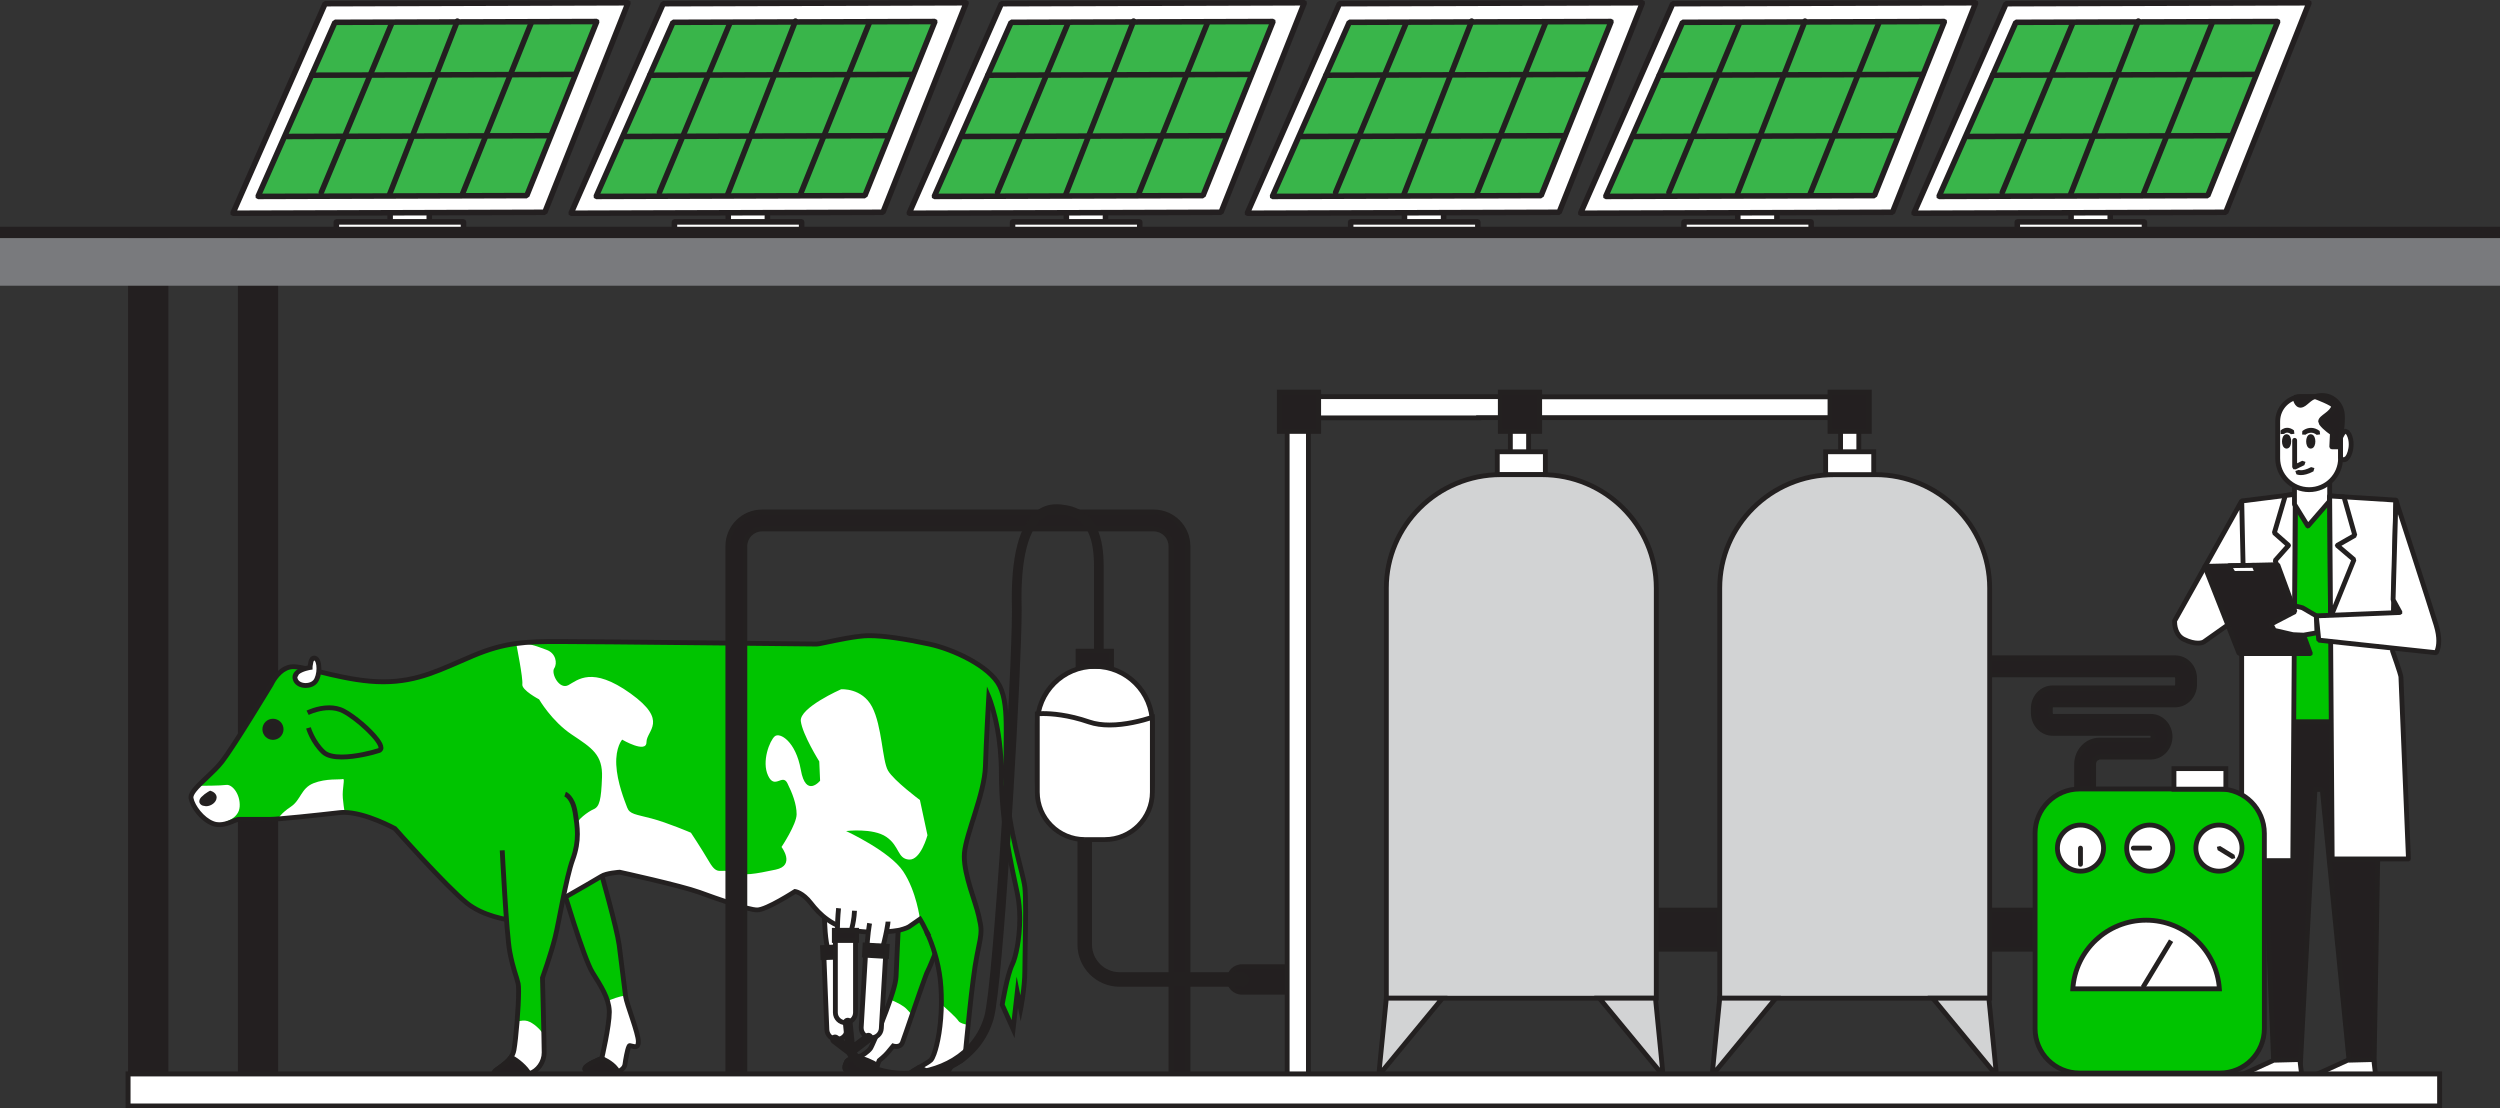 <?xml version="1.0" encoding="UTF-8"?>
<svg xmlns="http://www.w3.org/2000/svg" viewBox="0 0 279.603 123.972">
  <rect x="0" y="0" width="279.603" height="123.972" fill="#333333" stroke="none"/>
  <g id="Capa_1" data-name="Capa 1"/>
  <g id="Capa_2" data-name="Capa 2">
    <g id="Capa_1-2" data-name="Capa 1">
      <rect x="26.605" y="25.643" width="4.507" height="97.122" fill="#231f20"/>
      <rect x="14.323" y="25.643" width="4.507" height="98.3" fill="#231f20"/>
      <rect x="43.634" y="16.649" width="4.378" height="9.261" fill="#fff"/>
      <polyline points="48.012 25.91 48.012 25.599 43.943 25.599 43.943 16.958 47.7 16.958 47.7 25.91 48.012 25.91 48.012 25.599 48.012 25.91 48.321 25.91 48.321 16.649 48.23 16.43 48.012 16.339 43.634 16.339 43.415 16.43 43.324 16.649 43.324 25.91 43.415 26.128 43.634 26.219 48.012 26.219 48.23 26.128 48.321 25.91 48.012 25.91" fill="#231f20"/>
      <rect x="37.616" y="24.815" width="14.224" height="1.094" fill="#fff"/>
      <polyline points="37.616 24.815 37.616 25.125 51.531 25.125 51.531 25.599 37.926 25.599 37.926 24.815 37.616 24.815 37.616 25.125 37.616 24.815 37.305 24.815 37.305 25.91 37.396 26.128 37.616 26.219 51.84 26.219 52.06 26.128 52.151 25.91 52.151 24.815 52.06 24.595 51.84 24.504 37.616 24.504 37.396 24.595 37.305 24.815 37.616 24.815" fill="#231f20"/>
      <polyline points="26.049 23.85 60.932 23.745 70.249 .309 36.361 .412 26.049 23.85" fill="#fff"/>
      <polyline points="26.049 23.85 26.049 24.16 60.934 24.054 61.221 23.86 70.536 .424 70.504 .136 70.247 0 36.359 .102 36.077 .287 25.765 23.726 25.789 24.019 26.049 24.16 26.049 23.85 26.331 23.975 36.563 .721 69.791 .621 60.722 23.435 26.047 23.541 26.049 23.85 26.331 23.975 26.049 23.85" fill="#231f20"/>
      <polyline points="28.858 21.968 58.919 21.877 66.749 2.407 37.462 2.497 28.858 21.968" fill="#39b54a"/>
      <polyline points="28.858 21.968 28.86 22.277 58.919 22.186 59.206 21.993 67.036 2.522 67.006 2.233 66.749 2.098 37.46 2.186 37.178 2.371 28.576 21.843 28.599 22.137 28.86 22.277 28.858 21.968 29.142 22.094 37.663 2.805 66.289 2.718 58.708 21.567 28.858 21.658 28.858 21.968 29.142 22.094 28.858 21.968" fill="#231f20"/>
      <path d="M50.864,2.243l-7.599,19.43c-.062,.16,.016,.338,.175,.4,.16,.064,.34-.016,.402-.176L51.44,2.47c.062-.159-.016-.34-.176-.402s-.338,.016-.4,.175" fill="#231f20"/>
      <path d="M36.217,21.647L44.116,2.686c.065-.158-.01-.34-.168-.405s-.338,.01-.405,.167l-7.897,18.959c-.067,.158,.008,.34,.166,.405,.158,.067,.34-.008,.405-.166" fill="#231f20"/>
      <path d="M51.981,21.881L59.713,2.643c.064-.16-.013-.34-.171-.404-.16-.064-.34,.013-.404,.172l-7.733,19.238c-.064,.158,.013,.338,.172,.402,.158,.064,.338-.013,.402-.171" fill="#231f20"/>
      <path d="M34.858,8.722l29.455-.088c.171-.002,.309-.14,.309-.311-.002-.171-.14-.309-.311-.309l-29.455,.089c-.172,0-.309,.14-.309,.311s.14,.31,.311,.308" fill="#231f20"/>
      <path d="M32.088,15.574l29.455-.089c.172,0,.309-.139,.309-.311,0-.171-.14-.309-.311-.308l-29.455,.089c-.171,0-.309,.139-.309,.309,.002,.172,.14,.309,.311,.309" fill="#231f20"/>
      <rect x="81.448" y="16.649" width="4.378" height="9.261" fill="#fff"/>
      <polyline points="85.826 25.91 85.826 25.599 81.758 25.599 81.758 16.958 85.516 16.958 85.516 25.91 85.826 25.91 85.826 25.599 85.826 25.91 86.135 25.91 86.135 16.649 86.044 16.43 85.826 16.339 81.448 16.339 81.23 16.43 81.139 16.649 81.139 25.91 81.23 26.128 81.448 26.219 85.826 26.219 86.044 26.128 86.135 25.91 85.826 25.91" fill="#231f20"/>
      <rect x="75.43" y="24.815" width="14.226" height="1.094" fill="#fff"/>
      <polyline points="75.43 24.815 75.43 25.125 89.345 25.125 89.345 25.599 75.74 25.599 75.74 24.815 75.43 24.815 75.43 25.125 75.43 24.815 75.121 24.815 75.121 25.91 75.212 26.128 75.43 26.219 89.656 26.219 89.875 26.128 89.966 25.91 89.966 24.815 89.875 24.595 89.656 24.504 75.43 24.504 75.21 24.595 75.121 24.815 75.43 24.815" fill="#231f20"/>
      <polyline points="63.863 23.85 98.748 23.745 108.063 .309 74.175 .412 63.863 23.85" fill="#fff"/>
      <polyline points="63.863 23.85 63.863 24.16 98.748 24.054 99.035 23.86 108.352 .424 108.32 .136 108.063 0 74.173 .102 73.891 .287 63.579 23.726 63.603 24.019 63.863 24.16 63.863 23.85 64.147 23.975 74.378 .721 107.607 .621 98.537 23.435 63.861 23.541 63.863 23.85 64.147 23.975 63.863 23.85" fill="#231f20"/>
      <polyline points="66.674 21.968 96.733 21.877 104.563 2.407 75.276 2.497 66.674 21.968" fill="#39b54a"/>
      <polyline points="66.674 21.968 66.674 22.277 96.735 22.186 97.02 21.993 104.852 2.522 104.82 2.233 104.563 2.098 75.274 2.186 74.992 2.371 66.39 21.843 66.414 22.137 66.674 22.277 66.674 21.968 66.956 22.094 75.477 2.805 104.105 2.718 96.524 21.567 66.672 21.658 66.674 21.968 66.956 22.094 66.674 21.968" fill="#231f20"/>
      <path d="M88.678,2.243l-7.599,19.43c-.062,.16,.018,.338,.177,.4,.158,.064,.338-.016,.4-.176l7.597-19.428c.064-.159-.016-.34-.176-.402s-.338,.016-.4,.175" fill="#231f20"/>
      <path d="M74.031,21.647l7.898-18.96c.065-.158-.008-.34-.166-.405s-.34,.01-.405,.167l-7.898,18.959c-.065,.158,.008,.34,.166,.405,.158,.067,.34-.008,.405-.166" fill="#231f20"/>
      <path d="M89.796,21.881l7.733-19.238c.064-.16-.014-.34-.172-.404-.16-.064-.34,.013-.404,.172l-7.733,19.238c-.064,.158,.013,.338,.172,.402,.158,.064,.34-.013,.404-.171" fill="#231f20"/>
      <path d="M72.672,8.722l29.455-.088c.172-.002,.309-.14,.309-.311s-.14-.309-.311-.309l-29.455,.089c-.171,0-.309,.14-.309,.311,.002,.171,.14,.31,.311,.308" fill="#231f20"/>
      <path d="M69.903,15.574l29.456-.089c.171,0,.309-.139,.308-.311,0-.171-.139-.309-.311-.308l-29.455,.089c-.171,0-.309,.139-.308,.309,0,.172,.139,.309,.309,.309" fill="#231f20"/>
      <rect x="119.264" y="16.649" width="4.376" height="9.261" fill="#fff"/>
      <polyline points="123.64 25.91 123.64 25.599 119.573 25.599 119.573 16.958 123.33 16.958 123.33 25.91 123.64 25.91 123.64 25.599 123.64 25.91 123.949 25.91 123.949 16.649 123.858 16.43 123.64 16.339 119.264 16.339 119.044 16.43 118.953 16.649 118.953 25.91 119.044 26.128 119.264 26.219 123.64 26.219 123.858 26.128 123.949 25.91 123.64 25.91" fill="#231f20"/>
      <rect x="113.245" y="24.815" width="14.226" height="1.094" fill="#fff"/>
      <polyline points="113.245 24.815 113.245 25.125 127.161 25.125 127.161 25.599 113.554 25.599 113.554 24.815 113.245 24.815 113.245 25.125 113.245 24.815 112.935 24.815 112.935 25.91 113.026 26.128 113.245 26.219 127.47 26.219 127.689 26.128 127.78 25.91 127.78 24.815 127.689 24.595 127.47 24.504 113.245 24.504 113.026 24.595 112.935 24.815 113.245 24.815" fill="#231f20"/>
      <polyline points="101.677 23.85 136.562 23.745 145.877 .309 111.989 .412 101.677 23.85" fill="#fff"/>
      <polyline points="101.677 23.85 101.678 24.16 136.562 24.054 136.849 23.86 146.166 .424 146.134 .136 145.877 0 111.989 .102 111.707 .287 101.393 23.726 101.418 24.019 101.678 24.16 101.677 23.85 101.961 23.975 112.192 .721 145.421 .621 136.351 23.435 101.677 23.541 101.677 23.85 101.961 23.975 101.677 23.85" fill="#231f20"/>
      <polyline points="104.488 21.968 134.547 21.877 142.379 2.407 113.09 2.497 104.488 21.968" fill="#39b54a"/>
      <polyline points="104.488 21.968 104.489 22.277 134.549 22.186 134.836 21.993 142.666 2.522 142.634 2.233 142.377 2.098 113.088 2.186 112.806 2.371 104.204 21.843 104.228 22.137 104.489 22.277 104.488 21.968 104.772 22.094 113.293 2.805 141.919 2.718 134.338 21.567 104.486 21.658 104.488 21.968 104.772 22.094 104.488 21.968" fill="#231f20"/>
      <path d="M126.492,2.243l-7.597,19.43c-.062,.16,.016,.338,.176,.4,.16,.064,.338-.016,.4-.176l7.599-19.428c.062-.159-.018-.34-.176-.402-.16-.062-.34,.016-.402,.175" fill="#231f20"/>
      <path d="M111.847,21.647l7.897-18.96c.067-.158-.008-.34-.166-.405s-.34,.01-.405,.167l-7.898,18.959c-.065,.158,.01,.34,.167,.405,.158,.067,.338-.008,.405-.166" fill="#231f20"/>
      <path d="M127.611,21.881l7.733-19.238c.064-.16-.013-.34-.172-.404-.158-.064-.338,.013-.402,.172l-7.734,19.238c-.064,.158,.014,.338,.172,.402,.16,.064,.34-.013,.404-.171" fill="#231f20"/>
      <path d="M110.486,8.722l29.456-.088c.171-.002,.308-.14,.308-.311s-.139-.309-.311-.309l-29.455,.089c-.171,0-.309,.14-.309,.311,.002,.171,.14,.31,.311,.308" fill="#231f20"/>
      <path d="M107.718,15.574l29.455-.089c.171,0,.309-.139,.308-.311,0-.171-.139-.309-.309-.308l-29.456,.089c-.171,0-.309,.139-.308,.309,0,.172,.139,.309,.311,.309" fill="#231f20"/>
      <rect x="157.078" y="16.649" width="4.376" height="9.261" fill="#fff"/>
      <polyline points="161.454 25.91 161.454 25.599 157.387 25.599 157.387 16.958 161.144 16.958 161.144 25.91 161.454 25.91 161.454 25.599 161.454 25.91 161.765 25.91 161.765 16.649 161.674 16.43 161.454 16.339 157.078 16.339 156.858 16.43 156.768 16.649 156.768 25.91 156.859 26.128 157.078 26.219 161.454 26.219 161.674 26.128 161.765 25.91 161.454 25.91" fill="#231f20"/>
      <rect x="151.059" y="24.815" width="14.226" height="1.094" fill="#fff"/>
      <polyline points="151.059 24.815 151.059 25.125 164.975 25.125 164.975 25.599 151.368 25.599 151.37 24.815 151.059 24.815 151.059 25.125 151.059 24.815 150.749 24.815 150.749 25.91 150.84 26.128 151.059 26.219 165.284 26.219 165.503 26.128 165.594 25.91 165.594 24.815 165.503 24.595 165.284 24.504 151.059 24.504 150.84 24.595 150.749 24.815 151.059 24.815" fill="#231f20"/>
      <polyline points="139.491 23.85 174.376 23.745 183.693 .309 149.805 .412 139.491 23.85" fill="#fff"/>
      <polyline points="139.491 23.85 139.493 24.16 174.378 24.054 174.665 23.86 183.98 .424 183.948 .136 183.691 0 149.803 .102 149.521 .287 139.209 23.726 139.233 24.019 139.493 24.16 139.491 23.85 139.775 23.975 150.006 .721 183.235 .621 174.166 23.435 139.491 23.541 139.491 23.85 139.775 23.975 139.491 23.85" fill="#231f20"/>
      <polyline points="142.302 21.968 172.363 21.877 180.193 2.407 150.904 2.497 142.302 21.968" fill="#39b54a"/>
      <polyline points="142.302 21.968 142.304 22.277 172.363 22.186 172.65 21.993 180.48 2.522 180.45 2.233 180.191 2.098 150.904 2.186 150.622 2.371 142.02 21.843 142.044 22.137 142.304 22.277 142.302 21.968 142.586 22.094 151.107 2.805 179.733 2.718 172.152 21.567 142.302 21.658 142.302 21.968 142.586 22.094 142.302 21.968" fill="#231f20"/>
      <path d="M164.306,2.243l-7.597,19.43c-.062,.16,.016,.338,.176,.4,.16,.064,.34-.016,.402-.176l7.597-19.428c.062-.159-.016-.34-.176-.402s-.34,.016-.402,.175" fill="#231f20"/>
      <path d="M149.661,21.647l7.898-18.96c.065-.158-.01-.34-.168-.405s-.34,.01-.405,.167l-7.898,18.959c-.065,.158,.01,.34,.167,.405,.158,.067,.34-.008,.405-.166" fill="#231f20"/>
      <path d="M165.425,21.881l7.733-19.238c.064-.16-.013-.34-.172-.404-.158-.064-.338,.013-.402,.172l-7.733,19.238c-.064,.158,.013,.338,.172,.402,.158,.064,.338-.013,.402-.171" fill="#231f20"/>
      <path d="M148.302,8.722l29.455-.088c.171-.002,.309-.14,.308-.311,0-.171-.139-.309-.309-.309l-29.456,.089c-.171,0-.309,.14-.308,.311,0,.171,.139,.31,.311,.308" fill="#231f20"/>
      <path d="M145.533,15.574l29.455-.089c.171,0,.309-.139,.309-.311-.002-.171-.14-.309-.311-.308l-29.455,.089c-.172,0-.309,.139-.309,.309,0,.172,.14,.309,.311,.309" fill="#231f20"/>
      <rect x="194.356" y="16.649" width="4.376" height="9.261" fill="#fff"/>
      <polyline points="198.732 25.91 198.732 25.599 194.666 25.599 194.666 16.958 198.423 16.958 198.423 25.91 198.732 25.91 198.732 25.599 198.732 25.91 199.043 25.91 199.043 16.649 198.952 16.43 198.732 16.339 194.356 16.339 194.136 16.43 194.047 16.649 194.047 25.91 194.136 26.128 194.356 26.219 198.732 26.219 198.952 26.128 199.043 25.91 198.732 25.91" fill="#231f20"/>
      <rect x="188.337" y="24.815" width="14.226" height="1.094" fill="#fff"/>
      <polyline points="188.337 24.815 188.337 25.125 202.253 25.125 202.253 25.599 188.646 25.599 188.646 24.815 188.337 24.815 188.337 25.125 188.337 24.815 188.027 24.815 188.027 25.91 188.118 26.128 188.337 26.219 202.563 26.219 202.781 26.128 202.872 25.91 202.872 24.815 202.781 24.595 202.563 24.504 188.337 24.504 188.118 24.595 188.027 24.815 188.337 24.815" fill="#231f20"/>
      <polyline points="176.769 23.85 211.654 23.745 220.971 .309 187.083 .412 176.769 23.85" fill="#fff"/>
      <polyline points="176.769 23.85 176.771 24.16 211.656 24.054 211.943 23.86 221.258 .424 221.226 .136 220.969 0 187.081 .102 186.799 .287 176.487 23.726 176.511 24.019 176.771 24.16 176.769 23.85 177.053 23.975 187.284 .721 220.513 .621 211.444 23.435 176.769 23.541 176.769 23.85 177.053 23.975 176.769 23.85" fill="#231f20"/>
      <polyline points="179.58 21.968 209.641 21.877 217.471 2.407 188.182 2.497 179.58 21.968" fill="#39b54a"/>
      <polyline points="179.58 21.968 179.582 22.277 209.641 22.186 209.928 21.993 217.758 2.522 217.728 2.233 217.469 2.098 188.182 2.186 187.9 2.371 179.298 21.843 179.322 22.137 179.582 22.277 179.58 21.968 179.864 22.094 188.385 2.805 217.011 2.718 209.43 21.567 179.58 21.658 179.58 21.968 179.864 22.094 179.58 21.968" fill="#231f20"/>
      <path d="M201.585,2.243l-7.597,19.43c-.062,.16,.016,.338,.176,.4,.16,.064,.34-.016,.402-.176l7.597-19.428c.062-.159-.016-.34-.176-.402s-.34,.016-.402,.175" fill="#231f20"/>
      <path d="M186.939,21.647l7.898-18.96c.065-.158-.01-.34-.168-.405s-.34,.01-.405,.167l-7.898,18.959c-.065,.158,.01,.34,.167,.405,.158,.067,.34-.008,.405-.166" fill="#231f20"/>
      <path d="M202.703,21.881l7.733-19.238c.064-.16-.013-.34-.172-.404-.158-.064-.338,.013-.402,.172l-7.733,19.238c-.064,.158,.013,.338,.171,.402,.16,.064,.34-.013,.404-.171" fill="#231f20"/>
      <path d="M185.579,8.722l29.456-.088c.171-.002,.309-.14,.308-.311,0-.171-.139-.309-.309-.309l-29.456,.089c-.171,0-.309,.14-.308,.311,0,.171,.139,.31,.309,.308" fill="#231f20"/>
      <path d="M182.811,15.574l29.455-.089c.171,0,.309-.139,.309-.311-.002-.171-.14-.309-.311-.308l-29.455,.089c-.172,0-.309,.139-.309,.309,0,.172,.139,.309,.311,.309" fill="#231f20"/>
      <rect x="231.634" y="16.649" width="4.376" height="9.261" fill="#fff"/>
      <polyline points="236.01 25.91 236.01 25.599 231.944 25.599 231.944 16.958 235.701 16.958 235.701 25.91 236.01 25.91 236.01 25.599 236.01 25.91 236.32 25.91 236.32 16.649 236.23 16.43 236.01 16.339 231.634 16.339 231.414 16.43 231.323 16.649 231.323 25.91 231.414 26.128 231.634 26.219 236.01 26.219 236.23 26.128 236.32 25.91 236.01 25.91" fill="#231f20"/>
      <rect x="225.615" y="24.815" width="14.226" height="1.094" fill="#fff"/>
      <polyline points="225.615 24.815 225.615 25.125 239.531 25.125 239.531 25.599 225.925 25.599 225.925 24.815 225.615 24.815 225.615 25.125 225.615 24.815 225.306 24.815 225.306 25.91 225.396 26.128 225.615 26.219 239.841 26.219 240.059 26.128 240.15 25.91 240.15 24.815 240.059 24.595 239.841 24.504 225.615 24.504 225.396 24.595 225.306 24.815 225.615 24.815" fill="#231f20"/>
      <polyline points="214.047 23.85 248.932 23.745 258.249 .309 224.36 .412 214.047 23.85" fill="#fff"/>
      <polyline points="214.047 23.85 214.049 24.16 248.934 24.054 249.22 23.86 258.536 .424 258.504 .136 258.248 0 224.36 .102 224.077 .287 213.763 23.726 213.789 24.019 214.049 24.16 214.047 23.85 214.331 23.975 224.562 .721 257.791 .621 248.722 23.435 214.047 23.541 214.047 23.85 214.331 23.975 214.047 23.85" fill="#231f20"/>
      <polyline points="216.858 21.968 246.919 21.877 254.749 2.407 225.46 2.497 216.858 21.968" fill="#39b54a"/>
      <polyline points="216.858 21.968 216.86 22.277 246.919 22.186 247.206 21.993 255.036 2.522 255.006 2.233 254.747 2.098 225.46 2.186 225.178 2.371 216.574 21.843 216.6 22.137 216.86 22.277 216.858 21.968 217.142 22.094 225.663 2.805 254.29 2.718 246.709 21.567 216.858 21.658 216.858 21.968 217.142 22.094 216.858 21.968" fill="#231f20"/>
      <path d="M238.863,2.243l-7.597,19.43c-.062,.16,.016,.338,.176,.4,.16,.064,.338-.016,.402-.176l7.597-19.428c.062-.159-.016-.34-.176-.402s-.34,.016-.402,.175" fill="#231f20"/>
      <path d="M224.218,21.647l7.898-18.96c.065-.158-.01-.34-.168-.405s-.34,.01-.405,.167l-7.898,18.959c-.065,.158,.01,.34,.167,.405,.158,.067,.338-.008,.405-.166" fill="#231f20"/>
      <path d="M239.981,21.881l7.733-19.238c.064-.16-.013-.34-.172-.404-.158-.064-.338,.013-.402,.172l-7.733,19.238c-.064,.158,.013,.338,.171,.402,.16,.064,.34-.013,.404-.171" fill="#231f20"/>
      <path d="M222.857,8.722l29.456-.088c.171-.002,.309-.14,.308-.311,0-.171-.139-.309-.311-.309l-29.455,.089c-.171,0-.309,.14-.308,.311,0,.171,.139,.31,.309,.308" fill="#231f20"/>
      <path d="M220.089,15.574l29.455-.089c.171,0,.309-.139,.309-.311-.002-.171-.14-.309-.311-.308l-29.456,.089c-.171,0-.308,.139-.308,.309,0,.172,.139,.309,.311,.309" fill="#231f20"/>
      <rect y="25.362" width="279.603" height="1.268" fill="#231f20"/>
      <rect y="26.631" width="279.603" height="5.324" fill="#797a7d"/>
      <polyline points="252.701 80.724 254.331 119.722 257.241 119.722 258.911 88.29 259.725 88.29 262.829 119.722 265.506 119.722 266.205 80.491 252.701 80.724" fill="#231f20"/>
      <path d="M252.701,80.724l-.27,.011,1.629,38.999c.006,.145,.126,.259,.271,.259h2.91c.144,0,.263-.113,.271-.257l1.656-31.174h.311l3.081,31.187,.27,.244h2.677c.148,0,.268-.118,.271-.266l.699-39.231-.08-.196-.196-.08-13.504,.233-.191,.086-.073,.196,.27-.011,.005,.271,13.224-.228-.689,38.684h-2.165l-3.081-31.186-.27-.246h-.814c-.145,0-.263,.113-.271,.257l-1.656,31.174h-2.393l-1.619-38.738-.271,.011,.005,.271-.005-.271" fill="#232020"/>
      <rect x="253.865" y="56.018" width="10.942" height="24.705" fill="#00c400"/>
      <polyline points="264.808 80.724 264.808 80.453 254.136 80.453 254.136 56.29 264.536 56.29 264.536 80.724 264.808 80.724 264.808 80.453 264.808 80.724 265.079 80.724 265.079 56.018 265.001 55.825 264.808 55.747 253.865 55.747 253.674 55.825 253.594 56.018 253.594 80.724 253.674 80.917 253.865 80.995 264.808 80.995 264.999 80.917 265.079 80.724 264.808 80.724" fill="#232020"/>
      <polyline points="256.71 55.28 256.429 96.256 250.71 96.256 250.71 56.03 256.71 55.28" fill="#fff"/>
      <path d="M256.71,55.28l-.271-.002-.279,40.706h-5.178V56.269l5.762-.72-.033-.27-.271-.002,.271,.002-.034-.27-6,.751-.238,.268v40.226l.08,.191,.191,.08h5.719c.148,0,.27-.12,.271-.27l.281-40.976-.091-.204-.214-.067,.034,.27" fill="#232020"/>
      <polyline points="256.617 68.973 256.71 55.28 255.593 55.42 254.366 59.594 255.96 61.001 254.46 62.687 256.617 68.973" fill="#fff"/>
      <polyline points="256.617 68.973 256.887 68.974 256.981 55.281 256.89 55.077 256.676 55.01 255.559 55.151 255.333 55.344 254.106 59.517 254.187 59.796 255.577 61.023 254.258 62.507 254.203 62.776 256.36 69.06 256.66 69.239 256.887 68.974 256.617 68.973 256.872 68.885 254.768 62.749 256.162 61.179 256.231 60.983 256.14 60.796 254.676 59.504 255.804 55.666 256.437 55.588 256.346 68.969 256.617 68.973 256.872 68.885 256.617 68.973" fill="#232020"/>
      <path d="M250.71,56.03l-7.501,13.409s-.094,1.501,1.031,2.064c1.125,.562,1.97,.467,2.251,.281,.281-.188,4.5-3.189,4.5-3.189l-.281-12.565" fill="#fff"/>
      <path d="M250.71,56.03l-.238-.132-7.501,13.409-.033,.116-.003,.1c.002,.182,.019,.582,.171,1.019,.152,.436,.452,.92,1.013,1.201,.67,.335,1.257,.456,1.71,.456,.349-.003,.616-.065,.812-.191,.295-.196,4.505-3.191,4.508-3.192l.113-.228-.281-12.565-.206-.257-.303,.131,.238,.132-.271,.006,.281,12.565,.271-.006-.156-.22s-1.056,.75-2.146,1.524c-1.088,.772-2.219,1.573-2.348,1.659-.049,.037-.239,.102-.512,.1-.357,0-.865-.097-1.468-.399-.402-.201-.619-.542-.743-.895-.123-.349-.14-.697-.14-.841l.002-.067-.27-.018,.236,.132,7.501-13.409-.236-.132-.271,.006,.271-.006" fill="#232020"/>
      <polyline points="256.617 53.874 256.617 56.406 258.117 58.844 260.554 56.03 260.554 53.03 256.617 53.874" fill="#fff"/>
      <polyline points="256.617 53.874 256.346 53.874 256.346 56.406 256.386 56.547 257.885 58.986 258.094 59.113 258.321 59.021 260.76 56.208 260.826 56.03 260.826 53.03 260.725 52.818 260.499 52.764 256.56 53.608 256.346 53.874 256.617 53.874 256.673 54.139 260.283 53.365 260.283 55.929 258.153 58.386 256.888 56.328 256.888 53.874 256.617 53.874 256.673 54.139 256.617 53.874" fill="#232020"/>
      <path d="M258.257,54.764c-1.942,0-3.516-1.575-3.516-3.516v-4.126c0-1.528,1.238-2.766,2.766-2.766h1.5c1.528,0,2.766,1.238,2.766,2.766v4.126c0,1.941-1.573,3.516-3.516,3.516" fill="#fff"/>
      <path d="M258.257,54.764v-.271c-1.792-.003-3.242-1.453-3.245-3.245v-4.126c.003-1.378,1.117-2.493,2.495-2.495h1.5c1.378,.002,2.494,1.117,2.495,2.495v4.126c-.003,1.792-1.452,3.242-3.245,3.245v.542c2.091,0,3.787-1.696,3.787-3.787v-4.126c0-1.678-1.359-3.037-3.038-3.037h-1.5c-1.678,0-3.038,1.359-3.038,3.037v4.126c0,2.092,1.696,3.787,3.787,3.787v-.271" fill="#232020"/>
      <path d="M258.929,44.357s2.144,.799,2.079,1.083c-.22,.951-1.828,1.316-1.39,1.9,.439,.585,1.243,1.098,1.243,1.098l-.073,1.535h.804s.512-2.412,.365-3.728c-.145-1.316-1.452-2.387-3.028-1.887" fill="#231f20"/>
      <path d="M258.929,44.357l-.096,.254s.515,.191,1.026,.418c.254,.113,.509,.235,.688,.34l.195,.132,.021,.021,.136-.096-.16,.002,.024,.094,.136-.096-.16,.002h.201l-.198-.04-.003,.04h.201l-.198-.04,.266,.053-.265-.061c-.061,.295-.364,.574-.705,.83-.167,.128-.337,.249-.48,.385-.137,.134-.281,.297-.286,.546l.129,.364c.488,.645,1.303,1.152,1.315,1.163l.145-.228-.271-.014-.073,1.536,.075,.199,.196,.085h.804l.266-.215c0-.01,.396-1.857,.397-3.247,0-.199-.008-.391-.029-.568-.134-1.22-1.165-2.253-2.516-2.254-.279,0-.57,.045-.865,.139l-.188,.252,.175,.26,.096-.254,.081,.259c.244-.078,.479-.113,.7-.113,1.062-.002,1.87,.812,1.977,1.772,.018,.15,.026,.322,.026,.507,0,.646-.096,1.436-.193,2.056-.097,.624-.193,1.077-.193,1.078l.265,.056v-.271h-.52l.061-1.251-.126-.243s-.188-.12-.434-.313c-.246-.193-.542-.458-.737-.718l-.021-.038,.016-.035c.054-.11,.356-.326,.67-.568,.309-.249,.657-.562,.771-1.035l.002-.008,.008-.065c-.016-.201-.113-.263-.183-.337-.265-.223-.756-.444-1.216-.643-.455-.195-.857-.345-.858-.346l-.094,.255,.081,.259-.081-.259" fill="#232020"/>
      <path d="M258.929,44.357h-1.635c-.22,0-.431,.03-.635,.083,.057,.278,.235,.917,.665,.882,.482-.041,.952-.855,1.605-.965" fill="#231f20"/>
      <path d="M258.929,44.357v-.271h-1.635c-.244,0-.48,.033-.702,.091l-.198,.318c.03,.148,.089,.389,.209,.616,.115,.219,.329,.479,.688,.483l.048-.002h.01c.386-.046,.63-.308,.892-.52,.255-.223,.507-.413,.734-.448l.225-.29-.27-.247v.271l-.046-.268c-.426,.077-.734,.349-.997,.571-.257,.231-.49,.397-.584,.391l.022,.271-.013-.271h-.021c-.049,.005-.123-.04-.209-.196-.08-.147-.132-.348-.156-.469l-.266,.054,.067,.262c.185-.046,.373-.073,.568-.073h1.635v-.271l-.046-.268,.046,.268" fill="#232020"/>
      <path d="M256.836,53.043c.032,.016,.203,.091,.502,.091,.324,0,.795-.089,1.401-.416l.108-.369-.367-.108c-.541,.292-.917,.351-1.142,.351l-.22-.024-.041-.011-.01,.024,.011-.022-.002-.002-.01,.024,.011-.022-.364,.121,.121,.364" fill="#232020"/>
      <polyline points="256.636 49.248 256.636 52.249 257.606 51.776" fill="#fff"/>
      <path d="M256.365,49.248v3.001l.128,.23,.262,.014,.97-.472,.126-.362-.364-.126-.579,.282v-2.567c0-.15-.121-.271-.271-.271s-.271,.121-.271,.271" fill="#232020"/>
      <path d="M255.25,48.346s.485-.518,1.144,0" fill="#fff"/>
      <path d="M255.449,48.532l-.006-.005,.005,.005h.002l-.006-.005,.005,.005c.022-.022,.174-.148,.357-.145,.107,.002,.239,.032,.42,.174l.381-.045-.045-.381c-.258-.206-.525-.29-.756-.29-.469,.006-.731,.298-.753,.317l.013,.385,.385-.014" fill="#232020"/>
      <path d="M257.675,48.417s.727-.659,1.594,0" fill="#fff"/>
      <path d="M257.857,48.618l.005-.005c.043-.037,.297-.222,.609-.219,.18,.002,.386,.051,.633,.238l.38-.051-.051-.38c-.33-.254-.67-.351-.962-.349-.589,.005-.954,.345-.978,.364l-.019,.383,.383,.019" fill="#232020"/>
      <path d="M255.977,49.369c0,.297-.109,.538-.243,.538s-.243-.241-.243-.538,.108-.538,.243-.538,.243,.241,.243,.538" fill="#231f20"/>
      <path d="M255.977,49.369h-.271l-.046,.268-.014,.027-.003,.003,.093,.086v-.12l-.093,.033,.093,.086v.01l.091-.097-.091-.032v.129l.091-.097-.005,.005,.006-.005h-.002l-.005,.005,.006-.005c-.018-.014-.067-.147-.064-.297l.048-.268,.013-.027,.003-.003-.093-.088v.12l.093-.032-.093-.088v-.008l-.091,.097,.091,.03v-.128l-.091,.097,.005-.005-.005,.003v.002l.005-.005-.005,.003c.016,.016,.065,.148,.062,.298h.542c0-.182-.03-.348-.094-.491-.062-.132-.172-.305-.42-.317-.247,.013-.356,.185-.418,.317-.064,.144-.094,.31-.096,.491,.002,.182,.032,.348,.096,.491,.062,.132,.171,.305,.418,.316,.247-.011,.357-.183,.42-.316,.064-.144,.094-.31,.094-.491h-.271" fill="#232020"/>
      <path d="M258.68,49.369c0,.297-.109,.538-.243,.538s-.243-.241-.243-.538,.108-.538,.243-.538,.243,.241,.243,.538" fill="#231f20"/>
      <path d="M258.68,49.369h-.271l-.046,.268-.014,.027-.003,.003,.093,.086v-.12l-.093,.033,.093,.086v.01l.091-.097-.091-.032v.129l.091-.097-.003,.005,.005-.005h-.002l-.003,.005,.005-.005c-.018-.014-.067-.147-.064-.297l.046-.268,.014-.027,.003-.003-.093-.088v.12l.093-.032-.093-.088v-.008l-.091,.097,.091,.03v-.128l-.091,.097,.005-.005-.006,.003,.002,.002,.005-.005-.006,.003c.018,.016,.067,.148,.064,.298h.542c0-.182-.03-.348-.096-.491-.062-.132-.171-.305-.418-.317-.247,.013-.356,.185-.418,.317-.065,.144-.096,.31-.096,.491s.03,.348,.096,.491c.062,.132,.171,.305,.418,.316,.247-.011,.356-.183,.418-.316,.065-.144,.096-.31,.096-.491h-.271" fill="#232020"/>
      <path d="M261.773,48.951s.469-1.313,.938-.375c.469,.937,.188,2.157-.187,2.624-.376,.469-.751,.048-.751,.048v-2.297" fill="#fff"/>
      <path d="M261.773,48.951l.255,.091,.038-.096,.179-.322,.094-.104,.021-.013-.011-.029v.03l.011-.002-.011-.029v-.013l-.016,.04,.016,.003v-.043l-.016,.04,.037,.033,.099,.156c.152,.305,.217,.652,.217,.994,.005,.57-.193,1.125-.373,1.342l-.174,.12-.11-.041-.045-.033-.01-.01-.033,.032,.035-.03-.002-.002-.033,.032,.035-.03-.203,.18h.271v-2.297h-.271l.255,.091-.255-.091h-.271v2.297l.069,.18c.022,.014,.203,.252,.568,.265,.204,.003,.431-.109,.597-.322,.29-.372,.488-.994,.493-1.682,0-.408-.077-.839-.274-1.235l-.247-.345-.357-.144c-.373,.029-.517,.301-.643,.491-.118,.204-.185,.392-.188,.402l-.016,.091h.271" fill="#232020"/>
      <path d="M260.554,55.468l.282,40.601h8.532s-.844-20.066-.844-20.348c0-.281-.938-2.907-.938-2.907l.376-16.877-7.409-.469" fill="#fff"/>
      <path d="M260.554,55.468l-.271,.002,.282,40.601c0,.148,.121,.27,.271,.27h8.532l.196-.085,.075-.198s-.053-1.256-.132-3.14c-.236-5.652-.712-17.011-.712-17.198l-.049-.273c-.187-.721-.903-2.72-.905-2.725l-.255,.091,.271,.006,.375-16.879c.003-.145-.108-.267-.254-.276l-7.407-.469-.204,.073-.085,.199,.271-.002-.018,.27,7.149,.453-.37,16.619,.016,.097s.235,.654,.467,1.343c.116,.345,.235,.697,.321,.978l.102,.356,.027,.112,.005,.029,.021-.003h-.021v.003l.021-.003h-.021c.002,.306,.844,20.353,.844,20.36l.271-.011v-.271h-8.264l-.279-40.332-.271,.002-.018,.27,.018-.27" fill="#232020"/>
      <polyline points="261.398 61.001 263.369 59.874 262.151 55.569 260.554 55.468 260.649 69.068 263.274 62.594 261.398 61.001" fill="#fff"/>
      <polyline points="261.398 61.001 261.534 61.235 263.503 60.11 263.629 59.801 262.411 55.495 262.167 55.297 260.572 55.197 260.368 55.27 260.283 55.47 260.377 69.071 260.598 69.335 260.901 69.17 263.525 62.697 263.45 62.387 261.574 60.793 261.398 61.001 261.534 61.235 261.398 61.001 261.223 61.206 262.949 62.674 260.91 67.701 260.827 55.757 261.942 55.827 263.05 59.745 261.264 60.765 261.129 60.975 261.223 61.206 261.398 61.001" fill="#232020"/>
      <path d="M259.055,68.877l.281,2.719,13.128,1.407s.656-.938,0-3.095c-.657-2.157-4.5-13.97-4.5-13.97l-.314,11.132,.782,1.433-9.376,.375" fill="#fff"/>
      <path d="M259.055,68.877l-.27,.027,.281,2.72,.241,.241,13.128,1.407,.25-.115c.027-.037,.341-.514,.341-1.489,0-.488-.078-1.099-.305-1.839-.659-2.165-4.502-13.975-4.502-13.977l-.297-.185-.231,.262-.314,11.132,.032,.139,.574,1.048-8.94,.357-.195,.093-.064,.206,.27-.027,.011,.271,9.376-.377,.225-.137,.003-.263-.748-1.367,.311-11.061-.27-.006-.258,.083c.002,.006,.96,2.953,2.004,6.177,1.043,3.223,2.17,6.716,2.495,7.79,.212,.696,.281,1.251,.281,1.681s-.069,.732-.132,.925l-.085,.206-.024,.043-.005,.006,.078,.051-.075-.054-.003,.003,.078,.051-.075-.054,.222,.156,.029-.27-12.909-1.383-.258-2.501-.27,.029,.011,.271-.011-.271" fill="#232020"/>
      <polyline points="246.584 63.344 250.427 73.096 258.398 73.096 254.741 63.156 246.584 63.344" fill="#231f20"/>
      <polyline points="246.584 63.344 246.33 63.443 250.175 73.195 250.427 73.368 258.398 73.368 258.621 73.251 258.653 73.002 254.996 63.063 254.735 62.886 246.578 63.073 246.358 63.194 246.33 63.443 246.584 63.344 246.59 63.615 254.554 63.432 258.01 72.825 250.612 72.825 246.836 63.245 246.584 63.344 246.59 63.615 246.584 63.344" fill="#232020"/>
      <polyline points="259.055 68.877 257.523 67.979 256.451 67.711 256.665 68.408 253.982 69.802 254.358 70.501 256.451 70.983 257.632 71.037 259.133 70.769 259.055 68.877" fill="#fff"/>
      <polyline points="259.055 68.877 259.192 68.642 257.66 67.744 257.59 67.715 256.517 67.447 256.253 67.524 256.191 67.79 256.34 68.271 253.857 69.563 253.723 69.722 253.744 69.931 254.119 70.629 254.298 70.764 256.389 71.248 256.438 71.254 257.619 71.308 257.678 71.303 259.181 71.035 259.404 70.758 259.326 68.866 259.192 68.642 259.055 68.877 258.784 68.888 258.852 70.544 257.613 70.764 256.486 70.713 254.538 70.263 254.352 69.917 256.791 68.649 256.925 68.328 256.852 68.089 257.42 68.232 258.918 69.11 259.055 68.877 258.784 68.888 259.055 68.877" fill="#232020"/>
      <polyline points="249.264 63.268 249.796 64.129 252.472 64.128 252.102 63.231 249.264 63.268" fill="#fff"/>
      <polyline points="249.264 63.268 249.035 63.41 249.564 64.271 249.796 64.4 252.472 64.399 252.697 64.278 252.723 64.024 252.353 63.127 252.099 62.96 249.261 62.996 249.027 63.137 249.035 63.41 249.264 63.268 249.269 63.539 251.922 63.504 252.067 63.856 249.947 63.858 249.496 63.126 249.264 63.268 249.269 63.539 249.264 63.268" fill="#232020"/>
      <polyline points="254.291 118.576 249.733 120.653 257.474 120.653 257.215 118.5 254.291 118.576" fill="#fff"/>
      <polyline points="254.291 118.576 254.18 118.331 249.62 120.408 249.467 120.711 249.733 120.925 257.474 120.925 257.676 120.834 257.743 120.622 257.485 118.468 257.209 118.229 254.285 118.307 254.18 118.331 254.291 118.576 254.299 118.847 256.976 118.777 257.169 120.382 250.982 120.382 254.404 118.824 254.291 118.576 254.299 118.847 254.291 118.576" fill="#232020"/>
      <polyline points="262.557 118.576 257.997 120.653 265.739 120.653 265.481 118.5 262.557 118.576" fill="#fff"/>
      <polyline points="262.557 118.576 262.445 118.331 257.885 120.408 257.732 120.711 257.997 120.925 265.739 120.925 265.942 120.834 266.009 120.622 265.75 118.468 265.474 118.229 262.55 118.307 262.445 118.331 262.557 118.576 262.565 118.847 265.242 118.777 265.435 120.382 259.248 120.382 262.67 118.824 262.557 118.576 262.565 118.847 262.557 118.576" fill="#232020"/>
      <path d="M100.538,102.294s-.26,5.266-.325,6.957c-.065,1.689-2.6,7.607-2.86,7.997-.26,.389-1.04,.846-1.04,.846,0,0-1.431,.26-1.626,.649-.195,.391-.391,.911,.195,1.106s2.86,0,2.991-.195c.129-.195,.455-1.04,.455-1.04,0,0,.651-.52,.911-.846,.26-.325,.649-.78,.649-.78,0,0,.78,.26,1.042-.391,.26-.649,2.535-7.477,2.795-7.932,.26-.455,1.106-2.666,1.235-2.86,.131-.196-1.04-4.617-1.689-5.202-.651-.585-2.471,1.236-2.731,1.691" fill="#00c400"/>
      <path d="M101.442,112.898c-.365-.41-1.094-.775-1.734-1.037l-.145-.057c-.788,2.318-2.032,5.177-2.211,5.445-.26,.389-1.04,.845-1.04,.845,0,0-1.431,.26-1.626,.649-.195,.391-.391,.911,.195,1.106,.585,.195,2.86,0,2.991-.195,.129-.195,.455-1.04,.455-1.04,0,0,.651-.52,.911-.845s.649-.78,.649-.78c0,0,.782,.26,1.042-.391,.107-.27,.562-1.6,1.075-3.098-.188-.199-.383-.4-.562-.601" fill="#fff"/>
      <path d="M100.538,102.294l-.271-.014s-.26,5.266-.325,6.96c-.021,.751-.667,2.677-1.338,4.398-.337,.866-.678,1.693-.952,2.326-.137,.316-.257,.584-.349,.783-.091,.195-.164,.338-.175,.349-.088,.139-.333,.348-.549,.499-.217,.155-.402,.263-.402,.263l.137,.235-.049-.268s-.369,.067-.767,.187c-.201,.059-.408,.131-.592,.222-.182,.094-.351,.187-.459,.388-.101,.207-.22,.458-.223,.747-.018,.295,.199,.63,.574,.737,.239,.077,.558,.093,.94,.096,.455-.002,.973-.037,1.398-.089,.214-.027,.402-.057,.554-.093l.204-.062,.207-.153c.096-.147,.199-.396,.302-.64,.099-.239,.182-.451,.182-.453l-.254-.097,.169,.211c.008-.008,.653-.515,.954-.887,.255-.319,.643-.772,.643-.774l-.206-.175-.085,.257c.016,.005,.191,.064,.434,.065,.29,.01,.753-.123,.943-.613,.139-.346,.767-2.203,1.402-4.052,.317-.922,.635-1.838,.887-2.549,.128-.356,.238-.662,.325-.89,.083-.225,.155-.391,.166-.407,.15-.266,.418-.92,.681-1.559,.131-.317,.257-.627,.357-.866l.128-.298,.043-.093,.014-.026,.002-.003,.056-.214c-.003-.209-.075-.555-.187-1.034-.169-.707-.436-1.65-.721-2.476-.142-.415-.289-.798-.432-1.112-.148-.316-.276-.554-.451-.718-.142-.131-.33-.187-.504-.185-.549,.016-1.091,.407-1.592,.82-.496,.424-.898,.863-1.051,1.122l-.032,.057-.003,.064,.271,.014,.236,.134c.07-.134,.477-.598,.93-.978,.447-.392,.995-.707,1.241-.691l.142,.045c.08,.062,.279,.41,.456,.857,.276,.676,.568,1.607,.788,2.417,.222,.799,.372,1.528,.367,1.664h.01l-.01-.002v.002h.01l-.01-.002,.212,.032-.177-.116-.035,.085,.212,.032-.177-.116c-.065,.104-.128,.258-.236,.509-.303,.724-.839,2.072-1.01,2.367-.053,.097-.11,.244-.201,.483-.616,1.627-2.391,6.938-2.61,7.482-.1,.233-.247,.26-.44,.271l-.193-.021-.07-.018-.174-.057-.118,.139s-.391,.456-.656,.788c-.107,.134-.33,.345-.52,.509-.19,.167-.348,.294-.348,.294l-.057,.046-.026,.069s-.081,.207-.177,.44c-.093,.227-.215,.498-.252,.547l.148,.097-.094-.153-.053,.054,.147,.099-.094-.153-.008,.005c-.085,.037-.408,.1-.777,.139-.372,.04-.806,.067-1.181,.067-.351,.002-.664-.029-.767-.067-.211-.089-.188-.112-.206-.223-.003-.116,.073-.321,.167-.504l.048-.046c.134-.108,.499-.244,.809-.325,.311-.085,.574-.132,.574-.132l.048-.01,.04-.024c.014-.014,.791-.442,1.13-.929,.056-.085,.116-.212,.215-.423,.335-.718,.987-2.253,1.568-3.802,.579-1.555,1.086-3.087,1.123-3.913,.065-1.686,.325-6.948,.325-6.954l-.271-.013,.236,.134-.236-.134" fill="#232020"/>
      <path d="M95.876,118.19c-.437,.109-1.066,.305-1.19,.554-.195,.391-.391,.911,.195,1.106s2.86,0,2.991-.195c.056-.083,.145-.284,.231-.487-.542-.407-1.587-.775-2.227-.978" fill="#231f20"/>
      <path d="M95.876,118.19l-.065-.263c-.227,.056-.503,.134-.751,.236-.246,.112-.474,.207-.616,.459-.101,.207-.22,.458-.223,.747-.018,.295,.199,.63,.574,.737,.239,.077,.558,.093,.94,.096,.455-.002,.973-.037,1.398-.089,.214-.027,.402-.057,.554-.093l.204-.062,.207-.153c.083-.128,.166-.321,.257-.531l.081-.196-.169-.128c-.608-.448-1.654-.809-2.308-1.018l-.073-.024-.073,.019,.065,.263-.081,.259c.627,.195,1.667,.573,2.146,.936l.163-.217-.25-.107c-.08,.196-.179,.404-.207,.444l.148,.097-.094-.153-.053,.054,.147,.099-.094-.153-.008,.005c-.085,.037-.408,.1-.777,.139-.372,.04-.806,.067-1.181,.067-.351,.002-.664-.029-.767-.067-.211-.089-.188-.112-.204-.223-.005-.116,.072-.322,.166-.504l.016-.018c.105-.123,.633-.311,.997-.394l-.065-.263-.081,.259,.081-.259" fill="#232020"/>
      <path d="M92.191,101.765s0,3.941,.563,4.69c.563,.75,1.126-1.876,1.22-3.846" fill="#fff"/>
      <path d="M91.92,101.765s0,.992,.072,2.08c.035,.546,.088,1.115,.171,1.605,.086,.493,.177,.892,.375,1.168,.091,.123,.231,.238,.418,.239,.172-.002,.297-.094,.381-.188,.286-.33,.452-.924,.613-1.669,.152-.739,.258-1.605,.295-2.379l-.541-.026c-.04,.849-.172,1.833-.349,2.589-.089,.378-.191,.699-.289,.908l-.129,.211-.021,.019,.04,.073v-.081l-.04,.008,.04,.073v.002l.046-.072-.046-.011v.083l.046-.072-.03-.033c-.083-.1-.203-.475-.274-.932-.115-.691-.176-1.595-.204-2.321-.03-.726-.03-1.275-.03-1.275h-.542" fill="#232020"/>
      <path d="M62.826,98.912s2.455,8.286,3.432,9.846c.975,1.56,1.82,2.86,1.886,4.291,.064,1.429-.846,5.332-.846,5.332,0,0-1.886,.715-1.886,1.169s2.535,.716,3.186,.52c.649-.195,1.235-.52,1.3-1.04,.065-.52,.325-2.015,.52-2.08,.195-.065,.975,.52,.975-.455s-1.3-4.162-1.429-5.072c-.131-.911-.456-3.771-.716-5.722-.26-1.951-2.13-8.479-2.13-8.479l-4.291,1.689" fill="#00c400"/>
      <path d="M68.598,120.071c.649-.195,1.235-.52,1.3-1.04,.065-.52,.325-2.015,.52-2.08,.195-.065,.975,.52,.975-.455s-1.3-4.162-1.429-5.072l-.013-.088c-.723,.104-1.506,.404-2.005,.624,.11,.359,.18,.719,.198,1.09,.064,1.429-.846,5.332-.846,5.332,0,0-1.886,.715-1.886,1.169s2.535,.716,3.186,.52" fill="#fff"/>
      <path d="M62.826,98.912l-.26,.078s.614,2.074,1.351,4.344c.743,2.278,1.584,4.717,2.111,5.568,.981,1.563,1.788,2.833,1.844,4.159l.003,.145c0,.724-.209,2.02-.42,3.112-.212,1.096-.423,1.999-.423,2.001l.265,.062-.097-.254s-.48,.182-.967,.424c-.244,.123-.49,.26-.689,.407-.188,.155-.38,.286-.404,.592,0,.147,.08,.259,.153,.326,.262,.223,.656,.309,1.141,.402,.479,.083,1.021,.129,1.471,.129,.309-.002,.568-.018,.771-.077,.343-.104,.676-.241,.951-.439,.271-.195,.496-.469,.541-.828,.03-.249,.112-.75,.207-1.187,.046-.217,.099-.42,.145-.562l.061-.15,.008-.013-.054-.035,.045,.046,.01-.011-.054-.035,.045,.046-.137-.142,.062,.185,.075-.043-.137-.142,.062,.185h.002l-.051-.148v.158l.051-.01-.051-.148v.158h.005c.072,.006,.3,.115,.563,.12,.147,.005,.348-.053,.474-.217,.124-.161,.167-.365,.167-.624-.006-.582-.338-1.602-.68-2.647-.341-1.027-.7-2.069-.753-2.463-.129-.901-.455-3.767-.715-5.719-.27-2.004-2.138-8.509-2.139-8.519l-.081-.287-4.8,1.89,.07,.239,.26-.078,.099,.252,4.291-1.689-.099-.252-.26,.073s.466,1.63,.965,3.505c.499,1.87,1.032,3.996,1.157,4.938,.26,1.946,.584,4.804,.716,5.724,.077,.515,.434,1.522,.774,2.557,.341,1.021,.66,2.082,.652,2.476,.002,.196-.04,.278-.051,.287l-.048,.011-.238-.048-.33-.072-.124,.019h.002c-.16,.067-.183,.148-.228,.215-.123,.236-.209,.614-.295,1.027-.083,.407-.15,.823-.18,1.061-.019,.163-.12,.31-.321,.456-.196,.144-.482,.266-.788,.359-.096,.03-.335,.054-.614,.053-.472,.002-1.086-.057-1.563-.155-.238-.049-.442-.108-.568-.166l-.112-.065-.002-.003-.093,.075h.115l-.022-.075-.093,.075h.057l.054,.026,.003-.026h-.057l.054,.026c0-.018,.113-.14,.282-.247,.252-.169,.614-.348,.909-.477,.295-.132,.522-.217,.522-.219l.136-.051,.032-.14c.002-.013,.852-3.628,.857-5.236l-.005-.169c-.075-1.536-.957-2.865-1.926-4.422-.451-.711-1.324-3.194-2.053-5.448-.735-2.262-1.346-4.327-1.348-4.331l-.26,.077,.099,.252-.099-.252" fill="#232020"/>
      <path d="M65.412,119.551c0,.456,2.535,.716,3.186,.52,.183-.054,.359-.121,.522-.198l-.196-.322c-.52-.715-1.626-1.169-1.626-1.169,0,0-1.886,.715-1.886,1.169" fill="#231f20"/>
      <path d="M65.412,119.551h-.271c0,.147,.08,.259,.153,.326,.262,.223,.656,.309,1.141,.402,.479,.083,1.021,.129,1.471,.129,.309-.002,.568-.018,.771-.077,.195-.059,.383-.129,.56-.214l.273-.129-.354-.579-.005-.006-.008-.011c-.598-.806-1.725-1.248-1.742-1.262l-.099-.04-.101,.038s-.48,.182-.967,.424c-.244,.123-.49,.26-.689,.407-.188,.155-.38,.286-.404,.592h.485l.054,.026,.003-.026h-.057l.054,.026c0-.018,.113-.14,.282-.247,.252-.169,.614-.348,.909-.477,.295-.132,.522-.217,.522-.219l-.096-.252-.104,.25,.166,.075c.319,.15,1.011,.539,1.343,1.004l.22-.16-.231,.142,.196,.322,.231-.142-.116-.246c-.148,.07-.313,.132-.483,.185-.096,.03-.335,.054-.614,.053-.472,.002-1.086-.057-1.563-.155-.238-.049-.442-.108-.568-.166l-.112-.065-.002-.003-.093,.075h.115l-.022-.075-.093,.075h-.156" fill="#232020"/>
      <path d="M30.276,76.622s-4.127,6.849-5.442,8.538c-1.313,1.688-3.658,3.189-3.47,4.127,.187,.938,1.219,2.345,2.439,2.814,1.219,.469,2.439-.469,2.908-.469h3.47c.938,0,5.348-.469,7.787-.75,2.439-.282,6.191,1.782,6.191,1.782,0,0,5.722,6.472,8.068,8.348,2.345,1.876,6.192,2.064,6.192,2.064,0,0,8.256-4.69,8.819-5.065,.562-.376,2.063-.469,2.063-.469,0,0,6.849,1.501,8.913,2.251,2.063,.75,5.44,1.97,6.472,1.97s4.221-2.064,4.221-2.064c0,0,.844,.094,1.784,1.313,.938,1.22,2.438,2.722,5.065,3.097,2.626,.375,4.879-.094,4.879-.094,0,0,.75-.188,1.032-.375,.281-.188,1.219-.844,1.219-.844,0,0,2.064,3.189,2.345,7.599,.281,4.408-.657,7.693-1.126,8.162s-3.095,1.594-2.907,2.251c.187,.657,3.283,.375,4.033,0s.844-1.313,1.313-1.689c.469-.375,1.315-.375,1.407-1.219,.094-.844,.751-8.35,1.315-11.07q.562-2.72,.187-4.41c-.375-1.688-1.782-4.877-1.594-7.035,.187-2.157,2.251-6.66,2.345-9.663,.093-3.001,.375-7.785,.375-7.785,0,0,1.407,3.283,1.407,8.631s1.126,10.224,1.782,13.321c.657,3.095,0,6.847-.563,7.973-.562,1.126-1.125,4.504-1.125,4.504l1.219,2.72,.469-4.127,.375,1.876s.469-2.345,.469-4.315,.188-7.599,0-9.288c-.187-1.688-1.876-6.286-2.063-11.539-.188-5.253,.375-8.723-.751-10.976-1.125-2.251-5.253-4.127-7.879-4.69-2.628-.563-4.973-.938-6.755-.938s-5.442,.938-5.817,.938-24.954-.281-28.801-.281-6.097,.093-9.661,1.594c-3.566,1.501-6.099,2.908-10.038,2.908s-8.256-1.594-9.944-1.688c-1.689-.094-2.627,2.063-2.627,2.063" fill="#00c400"/>
      <path d="M107.19,114.176c-.276-.415-1.388-1.402-1.913-1.859-.041,3.416-.774,5.841-1.173,6.239-.469,.469-3.095,1.594-2.907,2.251,.187,.657,3.283,.375,4.033,0s.844-1.313,1.313-1.689c.469-.375,1.315-.375,1.407-1.219,.037-.324,.156-1.63,.321-3.27-.466-.088-.916-.204-1.082-.453" fill="#fff"/>
      <path d="M34.525,79.961l.18-.08c.356-.152,1.201-.455,2.107-.453,.504,0,1.023,.091,1.5,.343,.727,.381,1.764,1.174,2.597,1.972,.418,.399,.788,.799,1.045,1.145,.262,.34,.392,.648,.383,.743l-.005,.03-.041,.021c-.702,.236-2.572,.712-4.079,.71-.817,.005-1.514-.152-1.841-.464-.576-.531-.984-1.185-1.243-1.705-.131-.258-.223-.485-.284-.645-.061-.16-.085-.247-.086-.247l-.52,.152c.01,.022,.48,1.653,1.764,2.845,.53,.475,1.337,.603,2.21,.608,1.615-.003,3.495-.487,4.252-.739,.247-.065,.432-.327,.416-.565-.011-.353-.209-.681-.491-1.067-.855-1.141-2.621-2.635-3.824-3.274-.573-.301-1.184-.405-1.752-.405-1.364,.003-2.509,.582-2.53,.59l.243,.485" fill="#232020"/>
      <path d="M31.439,81.566c0,.503-.407,.911-.909,.911s-.911-.408-.911-.911,.408-.909,.911-.909,.909,.407,.909,.909" fill="#231f20"/>
      <path d="M31.439,81.566h-.271c0,.353-.286,.638-.638,.64-.353-.002-.638-.287-.64-.64,.002-.352,.287-.638,.64-.638s.638,.286,.638,.638h.542c0-.652-.528-1.181-1.181-1.181s-1.181,.528-1.182,1.181c.002,.653,.53,1.181,1.182,1.182,.652-.002,1.181-.53,1.181-1.182h-.271" fill="#232020"/>
      <path d="M25.304,87.786c-.656,.094-2.72,.094-2.72,.094l-.402-.019c-.536,.554-.895,1.039-.817,1.426,.187,.938,1.219,2.345,2.439,2.814l.249,.062,.876-.156s1.784-.375,1.876-1.782c.094-1.407-.844-2.533-1.501-2.439" fill="#fff"/>
      <path d="M23.522,88.724s-1.501,.844-.75,1.126c.75,.281,1.782-.751,.75-1.126" fill="#231f20"/>
      <path d="M23.522,88.724l-.132-.236c-.006,.003-.254,.142-.511,.335l-.37,.329c-.105,.124-.212,.26-.219,.474-.006,.23,.188,.416,.386,.479l.367,.065c.302-.002,.579-.116,.795-.284,.212-.169,.384-.4,.391-.697,.003-.319-.247-.597-.614-.719l-.116-.041-.108,.061,.132,.236-.093,.255c.255,.102,.252,.172,.257,.209l-.182,.27c-.126,.1-.306,.171-.461,.169l-.177-.032-.046-.021-.008-.006-.054,.057h.075l-.021-.057-.054,.057h.049l.026,.006v-.006h-.026l.026,.006c-.006-.038,.203-.265,.413-.407,.211-.152,.408-.263,.408-.265l-.132-.236-.093,.255,.093-.255" fill="#232020"/>
      <path d="M38.344,89.287c-.094-1.126,.282-2.251,0-2.158-.281,.094-1.876-.093-3.283,.469-1.407,.563-1.407,1.878-2.533,2.627-1.125,.75-1.407,1.313-1.407,1.313l.085,.037c1.705-.134,4.843-.471,6.764-.692,.183-.022,.376-.026,.573-.022-.075-.487-.155-1.067-.198-1.573" fill="#fff"/>
      <path d="M90.691,101.013c.938,1.22,2.438,2.722,5.065,3.097,2.626,.375,4.878-.094,4.878-.094,0,0,.75-.188,1.032-.375,.281-.188,1.219-.844,1.219-.844,0,0-.375-3.097-1.876-5.348-1.501-2.251-6.38-4.504-6.38-4.504,0,0,3.002-.375,4.504,.657,1.501,1.032,1.219,2.439,2.533,2.533,1.313,.093,2.063-2.722,2.063-2.722l-.844-3.939s-2.908-2.158-3.566-3.285c-.656-1.125-.656-4.971-1.782-7.13-1.125-2.157-3.471-1.97-3.471-1.97,0,0-4.69,2.064-4.502,3.566,.187,1.501,2.064,4.504,2.064,4.504l.093,2.157s-1.594,1.97-2.157-1.219c-.563-3.191-2.345-4.223-2.908-3.752-.563,.467-1.501,2.814-.75,4.408,.75,1.595,1.594-.281,2.157,.844,.563,1.126,1.032,2.347,1.032,3.471s-1.689,3.658-1.689,3.658c0,0,1.595,2.064-.656,2.533-2.253,.469-3.566,.751-4.879,.282s-1.595,.469-2.533-1.126c-.938-1.595-2.063-3.283-2.063-3.283,0,0-2.627-1.126-4.409-1.595s-2.439-.469-2.72-1.219c-.282-.751-1.126-2.814-1.22-4.784-.094-1.97,.657-2.814,.657-2.814,0,0,2.72,1.594,2.72,.281s2.533-2.345-1.782-5.442c-4.315-3.095-5.911-1.5-6.943-.938-1.032,.563-1.97-1.313-1.594-1.876,.375-.562,.187-1.688-.846-2.063-1.031-.375-2.626-1.032-3.377-.563,0,0,.751,3.752,.657,4.409-.094,.656,1.876,1.688,1.876,1.688,0,0,1.407,2.439,3.66,3.94,2.251,1.501,3.47,2.251,3.376,4.784-.093,2.533-.281,3.283-.938,3.564-.656,.282-1.876,1.22-1.876,1.689s-1.876,5.534-2.439,7.318c-.209,.665-.276,1.212-.276,1.638,2.352-1.342,5.119-2.929,5.437-3.14,.562-.376,2.063-.469,2.063-.469,0,0,6.849,1.501,8.913,2.251,2.063,.75,5.44,1.97,6.472,1.97s4.221-2.064,4.221-2.064c0,0,.844,.094,1.784,1.313" fill="#fff"/>
      <polyline points="103.623 104.188 103.376 104.3 103.47 104.505 103.556 104.694 104.148 104.598 103.862 104.06 103.376 104.3 103.623 104.188 103.382 104.314 103.491 104.518 103.73 104.39 103.687 104.123 103.674 104.126 103.717 104.394 103.963 104.28 103.869 104.075 103.623 104.188 103.382 104.314 103.623 104.188" fill="#232020"/>
      <path d="M30.276,76.622l-.233-.139s-1.031,1.71-2.225,3.631c-1.193,1.919-2.557,4.059-3.197,4.878-.608,.783-1.469,1.548-2.187,2.235-.361,.346-.684,.672-.928,.986-.239,.316-.418,.619-.423,.964l.016,.164c.225,1.053,1.273,2.482,2.608,3.014,.278,.107,.557,.148,.823,.148,.533,0,1.015-.166,1.406-.319,.381-.158,.716-.293,.777-.281h3.47c.983-.002,5.368-.471,7.817-.753,.145-.016,.295-.024,.452-.024,1.144-.002,2.554,.437,3.661,.885,.555,.222,1.035,.445,1.377,.613,.341,.168,.541,.278,.541,.278l.131-.238-.203,.179c.008,.008,5.713,6.468,8.101,8.382,2.454,1.949,6.325,2.115,6.348,2.123l.078,.003,.069-.038s2.064-1.173,4.199-2.393c2.139-1.224,4.328-2.479,4.636-2.683,.201-.14,.707-.27,1.134-.333,.432-.069,.794-.089,.796-.091l-.018-.27-.057,.265s1.71,.375,3.677,.842c1.965,.467,4.197,1.034,5.201,1.399,1.032,.375,2.395,.868,3.633,1.268,1.244,.4,2.331,.711,2.932,.718,.343-.005,.742-.148,1.203-.346,1.367-.595,3.159-1.758,3.167-1.761l-.148-.228-.03,.27,.016,.003c.12,.026,.799,.19,1.583,1.206,.954,1.244,2.524,2.813,5.242,3.199,.766,.11,1.498,.148,2.154,.148,1.64,0,2.805-.242,2.817-.244l.005-.002,.006-.002s.195-.049,.426-.121c.235-.077,.496-.166,.691-.292,.287-.191,1.224-.847,1.224-.847l-.155-.222-.228,.147s.123,.188,.316,.549c.582,1.082,1.78,3.671,1.986,6.921,.035,.55,.051,1.085,.051,1.597,.002,1.769-.19,3.286-.429,4.405-.118,.558-.25,1.018-.375,1.356-.118,.335-.25,.558-.294,.595-.067,.07-.305,.228-.593,.396-.435,.259-1.008,.571-1.48,.89-.236,.159-.448,.319-.614,.487-.161,.169-.302,.345-.309,.6l.021,.144c.113,.324,.394,.418,.68,.495,.297,.07,.657,.096,1.047,.097,.503,0,1.05-.048,1.532-.121,.483-.077,.89-.171,1.158-.301,.456-.23,.699-.621,.881-.959,.179-.345,.322-.643,.48-.761,.171-.142,.487-.239,.804-.407,.317-.161,.654-.474,.704-.994,.094-.85,.753-8.36,1.31-11.044,.309-1.498,.453-2.179,.455-2.811,0-.517-.1-.957-.268-1.713-.367-1.627-1.611-4.52-1.605-6.563l.016-.389c.086-1.018,.643-2.686,1.196-4.457,.552-1.777,1.099-3.664,1.15-5.22,.093-2.996,.373-7.772,.375-7.779l-.271-.016-.249,.107s.081,.191,.212,.576c.388,1.152,1.173,3.972,1.173,7.948,0,5.384,1.133,10.284,1.788,13.377,.19,.897,.268,1.859,.268,2.793,.005,2.203-.447,4.291-.809,5.003-.306,.619-.581,1.742-.796,2.738-.212,.992-.354,1.839-.354,1.843l-.013,.08,1.658,3.7,.384-3.392,.037,.179,.265,1.329,.266-1.329c.002-.01,.474-2.36,.474-4.368,0-1.307,.085-4.248,.085-6.568-.002-1.161-.021-2.162-.086-2.75-.203-1.766-1.876-6.305-2.061-11.518-.033-.913-.043-1.771-.043-2.58,0-1.236,.022-2.355,.022-3.369-.002-2.125-.094-3.802-.759-5.139-.613-1.214-1.964-2.257-3.489-3.095-1.527-.834-3.232-1.45-4.577-1.739-2.636-.565-4.992-.944-6.81-.944-.935,.002-2.297,.239-3.489,.474-.593,.118-1.144,.236-1.567,.324-.412,.088-.74,.145-.761,.14-.37,0-24.949-.281-28.801-.281-3.843-.003-6.168,.097-9.767,1.616-3.586,1.511-6.064,2.886-9.933,2.886-1.934,0-3.982-.392-5.756-.802-1.78-.408-3.267-.833-4.173-.885l-.121-.003c-.935,.003-1.627,.587-2.077,1.131-.453,.549-.686,1.085-.692,1.099l.249,.107-.233-.139,.233,.139,.249,.109s.049-.113,.153-.297c.155-.276,.428-.691,.791-1.024,.367-.337,.809-.584,1.327-.582l.089,.002c.785,.041,2.299,.461,4.084,.874,1.79,.412,3.87,.815,5.877,.815,4.011,0,6.598-1.437,10.143-2.929,3.529-1.484,5.708-1.571,9.556-1.573,3.843,0,28.419,.281,28.801,.281,.168-.005,.437-.064,.871-.152,1.268-.265,3.668-.79,4.945-.786,1.745-.002,4.079,.37,6.697,.932,1.283,.274,2.955,.877,4.43,1.685,1.477,.804,2.752,1.825,3.264,2.862,.593,1.181,.705,2.784,.702,4.896,0,1.007-.022,2.127-.022,3.369,0,.812,.01,1.678,.043,2.599,.188,5.293,1.892,9.949,2.064,11.56,.061,.538,.083,1.538,.083,2.69,0,2.31-.085,5.245-.085,6.568,.002,.964-.115,2.032-.231,2.857-.116,.826-.231,1.402-.231,1.404l.265,.054,.266-.054-.715-3.569-.554,4.859-.814-1.817-.247,.112,.266,.043s.14-.837,.349-1.815c.207-.975,.496-2.103,.751-2.61,.429-.871,.861-2.959,.866-5.245,0-.965-.08-1.962-.281-2.907-.657-3.098-1.776-7.954-1.776-13.264,0-5.395-1.42-8.714-1.429-8.738l-.451-1.055-.069,1.145s-.281,4.784-.375,7.793c-.043,1.445-.574,3.31-1.126,5.076-.549,1.771-1.117,3.43-1.219,4.571-.013,.142-.018,.289-.018,.437,.005,2.226,1.281,5.142,1.618,6.681,.171,.763,.255,1.157,.255,1.595,.002,.538-.132,1.201-.444,2.701-.57,2.755-1.224,10.255-1.318,11.094-.043,.324-.176,.434-.421,.578-.246,.137-.587,.228-.885,.461-.311,.257-.448,.614-.621,.927-.171,.319-.349,.584-.645,.731-.155,.08-.547,.183-.999,.25-.453,.07-.98,.115-1.449,.115-.362,0-.692-.027-.921-.083l-.246-.089-.04-.03-.002-.002-.029,.016,.032-.01-.003-.006-.029,.016,.032-.01-.014,.005h.014v-.003l-.014,.003h.014l.056-.105c.171-.249,.767-.643,1.353-.981,.595-.353,1.161-.645,1.431-.903,.161-.169,.279-.42,.42-.791,.404-1.104,.836-3.232,.836-5.947,0-.523-.016-1.069-.051-1.632-.289-4.486-2.377-7.707-2.388-7.729l-.153-.236-.231,.161s-.94,.659-1.214,.841c-.088,.062-.341,.161-.552,.225-.215,.069-.394,.113-.396,.113l.067,.263-.056-.265s-.274,.057-.753,.115c-.48,.059-1.16,.118-1.954,.118-.635,0-1.342-.038-2.077-.142-2.535-.365-3.968-1.798-4.89-2.993-.981-1.279-1.91-1.415-1.967-1.418l-.096-.01-.081,.051s-.791,.512-1.709,1.023c-.458,.257-.948,.511-1.378,.699-.428,.188-.814,.305-.987,.3-.431,.005-1.549-.294-2.766-.691-1.225-.397-2.583-.889-3.613-1.263-2.109-.764-8.939-2.259-8.947-2.261l-.038-.01-.037,.003c-.006,0-.388,.024-.847,.097-.463,.077-.989,.182-1.351,.416-.254,.171-2.476,1.448-4.604,2.664-2.133,1.219-4.193,2.39-4.197,2.391l.134,.236,.013-.271s-.228-.011-.619-.057c-1.169-.134-3.738-.598-5.416-1.946-1.144-.916-3.165-3.004-4.883-4.851-1.721-1.851-3.148-3.463-3.151-3.467l-.03-.035-.041-.022c-.021-.005-3.301-1.833-5.84-1.843-.174,0-.346,.008-.514,.029-2.428,.281-6.86,.75-7.755,.748h-3.47c-.316,.013-.597,.177-.975,.319-.37,.147-.79,.282-1.208,.281-.211,0-.42-.032-.629-.113-1.106-.407-2.122-1.793-2.272-2.613l-.005-.057c-.005-.126,.094-.357,.309-.632,.64-.833,2.136-1.966,3.116-3.219,1.338-1.725,5.453-8.557,5.459-8.564l.01-.016,.006-.016-.249-.109" fill="#232020"/>
      <path d="M93.786,101.576s-.375,3.471,.188,4.129c.562,.656,1.5-1.689,1.594-3.846" fill="#fff"/>
      <path d="M93.517,101.548s-.124,1.142-.124,2.256c0,.418,.018,.833,.067,1.19,.056,.359,.121,.657,.308,.887,.097,.118,.252,.209,.416,.207,.317-.018,.495-.228,.667-.471,.495-.748,.919-2.269,.989-3.747l-.542-.024c-.038,.922-.241,1.892-.498,2.615-.128,.362-.27,.66-.399,.853l-.171,.199-.046,.03v.038l.019-.033-.019-.003v.037l.019-.033-.022-.021c-.054-.053-.144-.294-.183-.609-.045-.318-.062-.713-.062-1.115,0-1.075,.121-2.195,.121-2.198l-.539-.057" fill="#232020"/>
      <path d="M97.258,103.266s-.751,4.221,.187,4.784c.938,.562,1.876-4.598,1.876-4.973" fill="#fff"/>
      <path d="M96.99,103.218c0,.008-.287,1.611-.287,3.007,0,.437,.027,.854,.107,1.209,.083,.351,.206,.664,.496,.847l.284,.081c.239-.005,.405-.144,.538-.297,.445-.546,.774-1.667,1.04-2.737,.129-.533,.235-1.045,.308-1.445,.073-.408,.115-.672,.116-.806h-.541c.002,.027-.049,.41-.142,.882-.137,.721-.367,1.736-.638,2.554-.136,.408-.284,.769-.426,1.008l-.19,.254-.056,.041-.01,.003-.005-.003c-.07-.033-.183-.207-.247-.503-.065-.29-.094-.676-.093-1.09-.002-.662,.069-1.394,.139-1.957,.07-.563,.14-.954,.14-.956l-.534-.094" fill="#232020"/>
      <path d="M56.168,95.104s.469,9.381,.844,11.351c.375,1.97,.75,2.72,.938,3.566,.188,.844-.188,5.815-.469,7.41-.281,1.595-2.439,2.157-2.251,2.72,.187,.563,3.189,.188,4.033-.094,.846-.281,1.595-1.219,1.595-2.345s-.188-8.348-.188-8.348c0,0,.938-2.628,1.407-4.504,.469-1.876,1.22-6.661,1.97-8.723,.751-2.064,.563-3.471,.282-5.253-.282-1.784-1.126-2.064-1.126-2.064" fill="#00c400"/>
      <path d="M60.825,115.741c-.41-.638-1.161-1.342-1.836-1.549-.298-.091-.728-.045-1.157,.054-.102,1.284-.235,2.524-.351,3.184-.281,1.595-2.439,2.157-2.251,2.72,.187,.563,3.189,.188,4.033-.094,.846-.281,1.595-1.219,1.595-2.345,0-.302-.014-1.045-.033-1.97" fill="#fff"/>
      <path d="M55.897,95.117c.002,.011,.466,9.363,.849,11.389,.38,1.988,.764,2.774,.94,3.572,.026,.11,.045,.412,.045,.799,0,1.701-.292,5.242-.515,6.506-.112,.651-.611,1.134-1.13,1.527-.258,.196-.515,.365-.721,.533-.198,.171-.399,.324-.416,.638l.026,.156c.112,.278,.346,.346,.573,.405,.238,.053,.523,.072,.839,.072,1.039-.003,2.385-.211,2.964-.399,.965-.327,1.776-1.354,1.78-2.604,0-1.137-.188-8.353-.188-8.356l-.271,.008,.255,.091s.941-2.631,1.415-4.529c.474-1.897,1.228-6.684,1.962-8.696,.402-1.107,.546-2.045,.544-2.942,0-.817-.115-1.597-.249-2.447-.284-1.863-1.227-2.262-1.308-2.278l-.172,.514,.03-.091-.035,.089,.005,.002,.03-.091-.035,.089c.013,.013,.689,.254,.949,1.851,.134,.849,.244,1.599,.244,2.363-.002,.841-.131,1.702-.512,2.755-.767,2.115-1.514,6.897-1.978,8.752-.233,.927-.582,2.048-.874,2.937-.292,.887-.525,1.539-.526,1.541l-.016,.046v.051s.048,1.806,.094,3.752c.048,1.945,.094,4.036,.094,4.59,.005,1.004-.684,1.852-1.409,2.088-.469,.159-1.836,.375-2.793,.372-.292,0-.549-.019-.72-.059l-.174-.061-.019-.011-.049,.046,.064-.022-.014-.024-.049,.046,.064-.022-.048,.016h.049l-.002-.016-.048,.016h.014l.035,.008v-.008h-.035l.035,.008,.056-.078c.163-.188,.652-.48,1.122-.869,.471-.394,.949-.92,1.082-1.664,.235-1.329,.523-4.843,.525-6.6-.002-.407-.013-.71-.057-.916-.199-.89-.565-1.607-.936-3.558-.182-.946-.396-3.795-.558-6.381-.164-2.589-.281-4.928-.281-4.933l-.542,.027" fill="#232020"/>
      <path d="M59.169,120.085c-.284-.619-1.401-1.554-1.935-1.796l-.104-.032c-.688,.988-2.052,1.442-1.9,1.894,.182,.546,2.993,.212,3.939-.065" fill="#231f20"/>
      <path d="M59.169,120.085l.247-.113c-.361-.737-1.453-1.632-2.071-1.93l-.014-.006-.121-.038-.19-.057-.113,.163c-.29,.418-.74,.753-1.136,1.037-.198,.142-.381,.271-.53,.407-.142,.136-.286,.285-.294,.534l.024,.156c.113,.278,.346,.346,.574,.405,.236,.053,.522,.072,.838,.072,.981-.002,2.243-.19,2.862-.369l.302-.088-.131-.286-.247,.113-.075-.26c-.534,.156-1.803,.348-2.71,.346-.292,0-.549-.019-.718-.059l-.174-.061-.018-.011-.051,.046,.064-.022-.013-.024-.051,.046,.064-.022-.045,.016h.046l-.002-.014-.045,.014h.026l.021,.006v-.006h-.021l.021,.006,.187-.199c.373-.318,1.169-.751,1.677-1.476l-.222-.155-.08,.259,.104,.032,.08-.258-.112,.247c.452,.188,1.592,1.161,1.801,1.662l.246-.113-.075-.26,.075,.26" fill="#232020"/>
      <path d="M104.635,120.837c-.273-.822-1.642-1.369-1.642-1.369l-.289-.035c-.802,.472-1.614,1-1.506,1.375,.155,.546,2.312,.443,3.47,.179l-.033-.15" fill="#231f20"/>
      <path d="M104.635,120.837l.258-.086c-.182-.522-.64-.877-1.035-1.136-.4-.254-.755-.394-.764-.399l-.034-.013-.324-.04-.089-.01-.08,.046c-.381,.223-.767,.461-1.072,.7-.295,.247-.555,.463-.579,.838l.021,.145c.113,.322,.394,.416,.678,.491,.297,.072,.656,.097,1.043,.097,.705,0,1.493-.091,2.071-.222l.263-.059-.093-.413-.003-.014-.003-.013-.258,.086-.265,.057,.033,.15,.265-.057-.061-.265c-.525,.12-1.292,.209-1.949,.207-.361,.002-.691-.027-.917-.081l-.244-.089-.04-.03-.002-.002-.029,.016,.032-.01-.003-.006-.029,.016,.032-.01-.018,.005h.018v-.005l-.018,.005h.018l.073-.129c.188-.247,.751-.617,1.31-.941l-.137-.234-.032,.27,.289,.035,.032-.27-.1,.252,.201,.091c.38,.171,1.152,.652,1.284,1.11l.257-.085-.265,.057,.265-.057" fill="#232020"/>
      <path d="M34.686,74.653s-1.876,.281-1.689,1.219c.188,.938,1.689,1.032,2.253,.375,.562-.656,.562-2.439,0-2.626-.563-.188-.563,1.032-.563,1.032" fill="#fff"/>
      <path d="M34.686,74.653l-.04-.268c-.011,.002-.451,.065-.911,.247-.23,.091-.467,.211-.665,.384-.195,.169-.359,.42-.357,.726l.019,.182c.067,.349,.287,.619,.557,.78,.27,.163,.587,.236,.903,.236,.469-.002,.949-.158,1.262-.517,.353-.423,.483-1.069,.488-1.666,0-.3-.037-.585-.12-.83-.085-.238-.219-.469-.488-.566l-.198-.033c-.228-.002-.404,.148-.488,.289-.255,.424-.225,1.013-.233,1.035h.271l-.04-.268,.04,.268,.271-.002,.006-.144,.088-.483,.075-.142,.013-.011-.003-.006v.006h.003l-.003-.006v.006l.027,.006c.011-.003,.089,.059,.145,.228,.057,.163,.093,.399,.091,.652,.006,.504-.145,1.078-.356,1.313-.166,.198-.506,.33-.852,.327-.23,.002-.456-.056-.621-.156-.164-.104-.268-.234-.308-.423l-.008-.077,.174-.321c.183-.164,.515-.303,.796-.385l.359-.091,.142-.026,.231-.035v-.235l-.271,.002" fill="#232020"/>
      <path d="M234.153,89.206h-1.902v-3.72c0-1.496,1.149-2.714,2.561-2.714h5.73c.123,0,.26-.155,.26-.377,0-.223-.137-.376-.26-.376h-10.971c-1.192,0-2.16-1.023-2.16-2.278v-.53c0-1.256,.968-2.278,2.16-2.278h13.715c.123,0,.26-.155,.26-.376v-.707c0-.222-.137-.377-.26-.377h-20.894v-1.902h20.894c1.19,0,2.16,1.023,2.16,2.278v.707c0,1.256-.97,2.278-2.16,2.278h-13.715c-.123,0-.26,.155-.26,.377v.53c0,.222,.137,.377,.26,.377h10.971c1.192,0,2.162,1.023,2.162,2.278s-.97,2.277-2.162,2.277h-5.73c-.364,0-.659,.365-.659,.814v3.72" fill="#231f20"/>
      <path d="M234.153,89.206v-.271h-1.63v-3.449c.002-1.359,1.04-2.441,2.289-2.442h5.73c.353-.027,.523-.324,.531-.648-.008-.325-.179-.622-.531-.648h-10.971c-1.029-.003-1.889-.89-1.889-2.007v-.53c0-1.117,.86-2.005,1.889-2.007h13.715c.353-.026,.522-.324,.531-.648v-.707c-.01-.326-.179-.622-.531-.648h-20.623v-1.359h20.623c1.029,.003,1.889,.89,1.889,2.007v.707c0,1.117-.86,2.004-1.889,2.007h-13.715c-.353,.026-.522,.322-.531,.648v.53c.01,.324,.179,.622,.531,.648h10.971c1.031,.002,1.889,.89,1.89,2.007-.002,1.115-.86,2.004-1.89,2.005h-5.73c-.562,.011-.93,.526-.93,1.085v3.72h.271v0h.271v-3.72c-.002-.164,.054-.309,.132-.405l.255-.137h5.73c1.353-.003,2.43-1.153,2.433-2.548-.003-1.396-1.08-2.546-2.433-2.549h-10.971v.089l.046-.078-.046-.011v.089l.046-.078v-.002l-.035-.115v-.53l.03-.11,.005-.006-.046-.078v.089l.046-.011-.046-.078v.089h13.715c1.353-.003,2.428-1.153,2.431-2.549v-.707c-.003-1.396-1.078-2.546-2.431-2.549h-21.165v2.444h21.165v-.089l-.046,.078,.046,.011v-.089l-.046,.078v.002l.035,.115v.707l-.03,.11-.005,.006,.046,.078v-.089l-.046,.011,.046,.078v-.089h-13.715c-1.353,.003-2.43,1.153-2.431,2.549v.53c.002,1.396,1.078,2.546,2.431,2.549h10.971v-.089l-.046,.078,.046,.011v-.089l-.046,.078,.002,.002,.033,.115-.029,.108-.006,.006,.046,.078v-.088l-.046,.01,.046,.078v-.088h-5.73c-1.575,.002-2.829,1.35-2.832,2.985v3.992h2.444v-.271h-.271" fill="#232020"/>
      <rect x="183.225" y="101.788" width="44.862" height="4.373" fill="#231f20"/>
      <polyline points="228.088 106.161 228.088 105.89 183.497 105.89 183.497 102.06 227.817 102.06 227.817 106.161 228.088 106.161 228.088 105.89 228.088 106.161 228.359 106.161 228.359 101.517 182.954 101.517 182.954 106.433 228.359 106.433 228.359 106.161 228.088 106.161" fill="#232020"/>
      <rect x="168.92" y="44.361" width="2.039" height="7.262" fill="#fff"/>
      <polyline points="170.959 51.623 170.959 51.352 169.191 51.352 169.191 44.633 170.688 44.633 170.688 51.623 170.959 51.623 170.959 51.352 170.959 51.623 171.23 51.623 171.23 44.09 168.649 44.09 168.649 51.895 171.23 51.895 171.23 51.623 170.959 51.623" fill="#232020"/>
      <path d="M132.864,122.124h-1.902V61.079c0-1.058-.86-1.918-1.918-1.918h-43.821c-1.058,0-1.918,.86-1.918,1.918v59.321h-1.9V61.079c0-2.106,1.712-3.819,3.818-3.819h43.821c2.106,0,3.819,1.713,3.819,3.819v61.045" fill="#231f20"/>
      <path d="M132.864,122.124v-.271h-1.63V61.079c0-1.208-.981-2.189-2.189-2.189h-43.821c-1.208,0-2.189,.981-2.189,2.189v59.05h-1.358V61.079c.003-1.956,1.591-3.543,3.546-3.548h43.821c1.956,.005,3.545,1.592,3.548,3.548v61.045h.271v0h.271V61.079c-.002-2.256-1.835-4.089-4.09-4.09h-43.821c-2.256,.002-4.089,1.835-4.089,4.09v59.592h2.442V61.079c.002-.908,.739-1.645,1.646-1.646h43.821c.908,.002,1.645,.739,1.646,1.646v61.317h2.444v-.271h-.271" fill="#232020"/>
      <path d="M93.649,116.242c-.621,.026-1.145-.458-1.171-1.078l-.359-8.894,2.249-.091,.361,8.892c.026,.622-.458,1.147-1.08,1.171" fill="#fff"/>
      <path d="M93.649,116.242v-.271h-.006l-.003,.002h-.037c-.455,0-.834-.361-.854-.82l-.349-8.623,1.709-.07,.349,8.623,.002,.035c0,.456-.361,.836-.822,.855l.011,.27v0l.011,.271c.751-.03,1.34-.649,1.342-1.396l-.002-.056-.372-9.165-2.792,.113,.372,9.165c.03,.751,.648,1.34,1.394,1.34l.057-.002-.011-.271v.271h.011l-.011-.271" fill="#232020"/>
      <polyline points="94.519 107.01 92.036 107.111 91.992 105.972 94.472 105.871 94.519 107.01" fill="#231f20"/>
      <polyline points="94.519 107.01 94.507 106.739 92.296 106.828 92.272 106.232 94.212 106.153 94.247 107.021 94.519 107.01 94.507 106.739 94.519 107.01 94.79 106.999 94.744 105.86 94.732 105.589 91.709 105.712 91.767 107.122 91.776 107.391 94.801 107.269 94.79 106.999 94.519 107.01" fill="#232020"/>
      <path d="M94.555,114.374c-.622,0-1.126-.504-1.126-1.126v-8.9h2.253v8.9c0,.622-.504,1.126-1.126,1.126" fill="#fff"/>
      <path d="M94.555,114.374v-.271c-.472-.002-.855-.383-.855-.855v-8.631h1.71v8.631c-.002,.472-.383,.854-.855,.855v.542c.772,0,1.397-.625,1.397-1.398v-9.172h-2.795v9.172c0,.772,.625,1.398,1.398,1.398v-.271" fill="#232020"/>
      <rect x="93.313" y="104.044" width="2.484" height="1.139" fill="#231f20"/>
      <polyline points="95.797 105.183 95.797 104.912 93.584 104.912 93.584 104.316 95.525 104.316 95.525 105.183 95.797 105.183 95.797 104.912 95.797 105.183 96.068 105.183 96.068 103.773 93.041 103.773 93.041 105.455 96.068 105.455 96.068 105.183 95.797 105.183" fill="#232020"/>
      <path d="M97.376,116.073c-.621-.037-1.094-.57-1.056-1.19l.526-8.886,2.248,.134-.526,8.884c-.037,.621-.57,1.094-1.192,1.058" fill="#fff"/>
      <path d="M97.376,116.073l.018-.271c-.455-.026-.806-.404-.806-.852l.002-.049,.511-8.616,1.707,.1-.51,8.615c-.026,.455-.404,.804-.852,.804l-.059-.002-.01,.271,.018-.271-.018,.271-.008,.271,.077,.002c.734,0,1.35-.573,1.394-1.315l.542-9.156-2.79-.166-.542,9.157-.003,.083c0,.734,.573,1.35,1.315,1.394h.008l.008-.271" fill="#232020"/>
      <polyline points="99.159 106.972 96.68 106.825 96.749 105.687 99.228 105.834 99.159 106.972" fill="#231f20"/>
      <polyline points="99.159 106.972 99.175 106.702 96.967 106.571 97.003 105.975 98.941 106.09 98.89 106.956 99.159 106.972 99.175 106.702 99.159 106.972 99.431 106.988 99.498 105.85 99.514 105.581 96.494 105.402 96.411 106.809 96.395 107.08 99.415 107.259 99.431 106.988 99.159 106.972" fill="#232020"/>
      <path d="M94.271,114.428l.324,3.21c.019,.196,.144,.365,.324,.444,.182,.078,.389,.053,.546-.067l1.986-1.527c.238-.182,.282-.523,.101-.761-.183-.236-.523-.281-.761-.099l-1.214,.933-.227-2.241c-.03-.298-.295-.515-.593-.485-.298,.03-.515,.295-.485,.593" fill="#232020"/>
      <path d="M123.437,72.471v-9.114c-.002-1.536-.164-3.03-.753-4.277-.581-1.248-1.662-2.227-3.283-2.549-.407-.083-.817-.134-1.22-.134-.437,0-.871,.059-1.279,.209-1.436,.536-2.356,1.9-2.926,3.666-.571,1.779-.817,4.023-.817,6.528,0,.329,.003,.66,.013,.999,.003,.156,.005,.346,.005,.562,.002,3.479-.511,13.937-1.155,23.952-.322,5.011-.678,9.917-1.019,13.793-.171,1.938-.338,3.621-.495,4.926-.155,1.3-.308,2.249-.421,2.632-.621,2.128-1.935,3.633-3.569,4.631-1.63,.997-3.583,1.466-5.395,1.466-1.283,0-2.494-.236-3.46-.662-.97-.426-1.682-1.035-2.042-1.758l-.156-.188-1.741-1.331c-.238-.182-.578-.137-.759,.1-.182,.239-.137,.579,.102,.761l1.741,1.33,.329-.431-.485,.243c.511,1.016,1.444,1.768,2.575,2.265,1.136,.499,2.484,.753,3.897,.755,1.997-.002,4.13-.511,5.96-1.624,1.83-1.114,3.35-2.852,4.046-5.257,.153-.534,.295-1.474,.456-2.805,1.109-9.256,2.675-36.598,2.677-42.801,0-.222-.002-.42-.006-.589-.008-.329-.011-.652-.011-.972-.002-2.431,.244-4.587,.764-6.195,.523-1.619,1.297-2.629,2.27-2.982,.258-.096,.563-.144,.903-.144,.311,0,.651,.04,1.002,.113,1.313,.281,2.034,.952,2.522,1.953,.479,1.002,.651,2.353,.648,3.811v9.114c0,.3,.244,.542,.542,.542,.3,0,.542-.242,.542-.542" fill="#232020"/>
      <rect x="167.457" y="50.526" width="5.378" height="2.557" fill="#fff"/>
      <polyline points="172.835 50.526 172.835 50.255 167.186 50.255 167.186 53.354 173.106 53.354 173.106 50.255 172.835 50.255 172.835 50.526 172.564 50.526 172.564 52.812 167.728 52.812 167.728 50.797 172.835 50.797 172.835 50.526 172.564 50.526 172.835 50.526" fill="#232020"/>
      <path d="M144.232,108.119h-5.341c-.788,0-1.426,.638-1.426,1.426s.638,1.425,1.426,1.425h5.341v-2.851" fill="#231f20"/>
      <path d="M144.232,108.119v-.271h-5.341c-.938,0-1.697,.759-1.697,1.697s.759,1.696,1.697,1.696h5.612v-3.393h-.271v.271h-.271v2.58h-5.07c-.638-.002-1.153-.517-1.155-1.153,.002-.638,.517-1.153,1.155-1.155h5.341v-.271h0" fill="#232020"/>
      <path d="M120.505,93.901v11.745c0,2.602,2.109,4.711,4.713,4.713h13.674c.448,0,.814-.365,.814-.814s-.365-.814-.814-.814h-13.674c-1.704-.003-3.084-1.382-3.087-3.085v-11.745c0-.45-.364-.814-.812-.814s-.814,.364-.814,.814" fill="#232020"/>
      <path d="M185.24,111.64v-45.871c0-7.007-5.729-12.686-12.798-12.686h-4.593c-7.069,0-12.799,5.679-12.799,12.686v45.871h30.19" fill="#d2d3d4"/>
      <path d="M185.24,111.64h.271v-45.871c0-3.578-1.463-6.82-3.829-9.164-2.364-2.344-5.633-3.794-9.24-3.794h-4.593c-3.607,0-6.876,1.45-9.24,3.794-2.366,2.344-3.83,5.585-3.83,9.164v46.142h30.732v-.271h-.271v-.271h-29.919v-45.599c0-3.428,1.402-6.53,3.669-8.777,2.267-2.248,5.399-3.637,8.859-3.637h4.593c3.46,0,6.592,1.389,8.859,3.637,2.267,2.248,3.668,5.349,3.668,8.777v45.871h.271v0" fill="#232020"/>
      <path d="M155.05,111.64l-.802,8.116c-.016,.159,.183,.241,.284,.12l6.795-8.235h-6.276" fill="#d2d3d4"/>
      <path d="M155.05,111.64l-.27-.027-.802,8.117-.002,.043c.002,.26,.217,.431,.434,.431l.33-.156,7.16-8.679h-7.096l-.024,.244,.27,.027v.271h5.7l-6.428,7.79,.088,.07v-.11l-.086,.04,.086,.07v.002h.107l-.107-.112v.112h.01l.097,.01v-.01h-.097l.097,.01,.804-8.115-.271-.027v0" fill="#232020"/>
      <path d="M185.149,111.64l.802,8.116c.016,.159-.183,.241-.284,.12l-6.793-8.235h6.274" fill="#d2d3d4"/>
      <path d="M185.149,111.64l-.27,.027,.802,8.115,.097-.01h-.097v.01l.097-.01h.011v-.112l-.108,.112h.108v0l.086-.072-.086-.04v.112l.086-.072-6.428-7.79h5.7v-.271l-.27,.027,.27-.027v-.271h-6.85l7.16,8.679,.332,.156c.215,0,.431-.171,.434-.431l-.003-.045-.826-8.36h-.246v.271" fill="#232020"/>
      <path d="M222.528,111.64v-45.871c0-7.007-5.73-12.686-12.799-12.686h-4.591c-7.069,0-12.799,5.679-12.799,12.686v45.871h30.19" fill="#d2d3d4"/>
      <path d="M222.528,111.64h.271v-45.871c0-3.578-1.465-6.82-3.829-9.164s-5.633-3.794-9.242-3.794h-4.591c-3.609,0-6.877,1.45-9.242,3.794-2.364,2.344-3.829,5.585-3.829,9.164v46.142h30.732v-.271h-.271v-.271h-29.919v-45.599c0-3.428,1.401-6.53,3.668-8.777,2.269-2.248,5.399-3.637,8.861-3.637h4.591c3.462,0,6.592,1.389,8.859,3.637,2.269,2.248,3.669,5.349,3.669,8.777v45.871h.271v0" fill="#232020"/>
      <path d="M192.338,111.64l-.802,8.116c-.016,.159,.182,.241,.284,.12l6.793-8.235h-6.274" fill="#d2d3d4"/>
      <path d="M192.338,111.64l-.27-.027-.804,8.117-.002,.043c.003,.26,.219,.431,.434,.431l.33-.156,7.161-8.679h-7.096l-.024,.244,.27,.027v.271h5.699l-6.426,7.79,.086,.07v-.11l-.086,.04,.086,.07v.002h.108l-.108-.112v.112h-.003l.112,.013v-.013h-.112l.112,.013,.802-8.119-.27-.027v0" fill="#232020"/>
      <path d="M222.436,111.64l.804,8.116c.016,.159-.183,.241-.286,.12l-6.793-8.235h6.274" fill="#d2d3d4"/>
      <path d="M222.436,111.64l-.27,.027,.804,8.115,.097-.01h-.099l.002,.01,.097-.01h.01v-.112l-.108,.112h.108v0l.086-.072-.086-.04v.112l.086-.072-6.426-7.79h5.699v-.271l-.27,.027,.27-.027v-.271h-6.849l7.158,8.679,.332,.156c.215,0,.432-.171,.434-.431l-.002-.045-.828-8.36h-.246v.271" fill="#232020"/>
      <path d="M208.355,44.384h-37.982l-.228-.026h-25c-.656,0-1.189,.531-1.189,1.189V120.653h2.377V46.734h19.034v-.027h42.988v-2.323" fill="#fff"/>
      <path d="M208.355,44.384v-.271h-37.967l-.212-.024-.014-.002h-25.016c-.806,0-1.458,.652-1.458,1.46V120.925h2.918V47.005h19.034v-.027h42.988v-2.865h-.271v.271h-.271v2.052h-42.988v.027h-19.034V120.382h-1.835V45.547c.002-.507,.412-.916,.917-.917h24.986l.214,.024,.014,.002h37.996v-.271h0" fill="#232020"/>
      <rect x="205.851" y="44.361" width="2.04" height="7.262" fill="#fff"/>
      <polyline points="207.891 51.623 207.891 51.352 206.122 51.352 206.122 44.633 207.62 44.633 207.62 51.623 207.891 51.623 207.891 51.352 207.891 51.623 208.162 51.623 208.162 44.09 205.579 44.09 205.579 51.895 208.162 51.895 208.162 51.623 207.891 51.623" fill="#232020"/>
      <rect x="204.672" y="43.849" width="4.398" height="4.398" fill="#231f20"/>
      <polyline points="209.07 48.248 209.07 47.976 204.943 47.976 204.943 44.12 208.799 44.12 208.799 48.248 209.07 48.248 209.07 47.976 209.07 48.248 209.341 48.248 209.341 43.578 204.4 43.578 204.4 48.519 209.341 48.519 209.341 48.248 209.07 48.248" fill="#232020"/>
      <rect x="204.182" y="50.526" width="5.378" height="2.557" fill="#fff"/>
      <polyline points="209.56 50.526 209.56 50.255 203.911 50.255 203.911 53.354 209.831 53.354 209.831 50.255 209.56 50.255 209.56 50.526 209.288 50.526 209.288 52.812 204.453 52.812 204.453 50.797 209.56 50.797 209.56 50.526 209.288 50.526 209.56 50.526" fill="#232020"/>
      <rect x="167.797" y="43.849" width="4.398" height="4.398" fill="#231f20"/>
      <polyline points="172.195 48.248 172.195 47.976 168.067 47.976 168.067 44.12 171.924 44.12 171.924 48.248 172.195 48.248 172.195 47.976 172.195 48.248 172.467 48.248 172.467 43.578 167.526 43.578 167.526 48.519 172.467 48.519 172.467 48.248 172.195 48.248" fill="#232020"/>
      <rect x="143.081" y="43.849" width="4.398" height="4.398" fill="#231f20"/>
      <polyline points="147.479 48.248 147.479 47.976 143.352 47.976 143.352 44.12 147.208 44.12 147.208 48.248 147.479 48.248 147.479 47.976 147.479 48.248 147.75 48.248 147.75 43.578 142.809 43.578 142.809 48.519 147.75 48.519 147.75 48.248 147.479 48.248" fill="#232020"/>
      <path d="M248.278,88.241h-15.704c-2.746,0-4.969,2.224-4.969,4.97v21.834c0,2.744,2.224,4.969,4.969,4.969h15.704c2.746,0,4.971-2.225,4.971-4.969v-21.834c0-2.746-2.226-4.97-4.971-4.97" fill="#00c400"/>
      <path d="M248.278,88.241v-.271h-15.704c-2.896,0-5.241,2.345-5.241,5.241v21.834c0,2.894,2.345,5.241,5.241,5.241h15.704c2.895,0,5.241-2.347,5.242-5.241v-21.834c-.002-2.896-2.347-5.241-5.242-5.241v.542c2.596,.003,4.695,2.103,4.7,4.698v21.834c-.005,2.594-2.104,4.693-4.7,4.698h-15.704c-2.596-.005-4.693-2.104-4.698-4.698v-21.834c.005-2.596,2.103-4.695,4.698-4.698h15.704v-.271" fill="#232020"/>
      <path d="M248.216,110.59c-.282-4.285-3.838-7.675-8.195-7.675s-7.911,3.39-8.195,7.675h16.39" fill="#fff"/>
      <path d="M248.216,110.59l.271-.018c-.294-4.427-3.966-7.929-8.466-7.929s-8.173,3.502-8.466,7.929l-.019,.289h16.971l-.019-.289-.271,.018v-.271h-16.39v.271l.271,.018c.273-4.143,3.712-7.422,7.924-7.422s7.651,3.278,7.926,7.422l.27-.018v0" fill="#232020"/>
      <polyline points="239.892 110.582 243.049 105.351 242.585 105.07 239.427 110.303" fill="#232020"/>
      <path d="M235.265,94.854c0,1.425-1.155,2.58-2.581,2.58s-2.58-1.155-2.58-2.58,1.155-2.581,2.58-2.581,2.581,1.155,2.581,2.581" fill="#fff"/>
      <path d="M235.265,94.854h-.271c-.002,1.275-1.034,2.307-2.31,2.308-1.275-.002-2.307-1.034-2.308-2.308,.002-1.276,1.034-2.308,2.308-2.31,1.276,.002,2.308,1.034,2.31,2.31h.542c0-1.576-1.276-2.852-2.852-2.852s-2.851,1.276-2.851,2.852,1.276,2.851,2.851,2.851,2.852-1.276,2.852-2.851h-.271" fill="#232020"/>
      <path d="M243.007,94.854c0,1.425-1.155,2.58-2.581,2.58s-2.58-1.155-2.58-2.58,1.155-2.581,2.58-2.581,2.581,1.155,2.581,2.581" fill="#fff"/>
      <path d="M243.007,94.854h-.271c-.003,1.275-1.034,2.307-2.31,2.308-1.275-.002-2.307-1.034-2.308-2.308,.002-1.276,1.034-2.308,2.308-2.31,1.276,.002,2.307,1.034,2.31,2.31h.542c0-1.576-1.278-2.852-2.852-2.852s-2.851,1.276-2.851,2.852,1.276,2.851,2.851,2.851,2.852-1.276,2.852-2.851h-.271" fill="#232020"/>
      <path d="M250.75,94.854c0,1.425-1.157,2.58-2.581,2.58s-2.581-1.155-2.581-2.58,1.157-2.581,2.581-2.581,2.581,1.155,2.581,2.581" fill="#fff"/>
      <path d="M250.75,94.854h-.271c-.003,1.275-1.035,2.307-2.31,2.308-1.275-.002-2.307-1.034-2.31-2.308,.003-1.276,1.035-2.308,2.31-2.31,1.275,.002,2.307,1.034,2.31,2.31h.541c0-1.576-1.276-2.852-2.851-2.852s-2.852,1.276-2.852,2.852,1.278,2.851,2.852,2.851,2.851-1.276,2.851-2.851h-.27" fill="#232020"/>
      <path d="M232.955,96.663v-1.809c0-.15-.121-.271-.271-.271-.148,0-.271,.121-.271,.271v1.809c0,.15,.123,.271,.271,.271,.15,0,.271-.121,.271-.271" fill="#232020"/>
      <path d="M240.426,94.582h-1.833c-.15,0-.271,.121-.271,.271,0,.148,.121,.271,.271,.271h1.833c.15,0,.271-.123,.271-.271,0-.15-.121-.271-.271-.271" fill="#232020"/>
      <line x1="248.168" y1="94.854" x2="249.767" y2="95.838" fill="#fff"/>
      <polyline points="248.026 95.083 249.625 96.069 249.998 95.982 249.91 95.608 248.31 94.622 247.937 94.71 248.026 95.083" fill="#232020"/>
      <rect x="243.138" y="85.963" width="5.804" height="2.297" fill="#fff"/>
      <polyline points="248.942 85.963 248.942 85.692 242.867 85.692 242.867 88.531 249.213 88.531 249.213 85.692 248.942 85.692 248.942 85.963 248.671 85.963 248.671 87.989 243.409 87.989 243.409 86.234 248.942 86.234 248.942 85.963 248.671 85.963 248.942 85.963" fill="#232020"/>
      <path d="M122.445,93.901c-3.553,0-6.434-2.881-6.434-6.434v-6.506c0-3.554,2.881-6.436,6.434-6.436s6.436,2.881,6.436,6.436v6.506c0,3.553-2.881,6.434-6.436,6.434" fill="#fff"/>
      <path d="M122.445,93.901v-.271c-1.702,0-3.242-.689-4.358-1.806-1.115-1.115-1.804-2.655-1.804-4.357v-6.506c0-1.704,.689-3.243,1.804-4.358,1.117-1.117,2.656-1.806,4.358-1.806s3.242,.689,4.358,1.806c1.117,1.115,1.806,2.655,1.806,4.358v6.506c0,1.702-.689,3.242-1.806,4.357-1.117,1.117-2.655,1.806-4.358,1.806v.542c3.704,0,6.707-3.002,6.707-6.705v-6.506c0-3.704-3.002-6.707-6.707-6.707s-6.705,3.002-6.705,6.707v6.506c0,3.703,3.002,6.705,6.705,6.705v-.271" fill="#232020"/>
      <rect x="120.574" y="72.83" width="3.743" height="1.696" fill="#231f20"/>
      <polyline points="124.316 72.83 124.316 72.559 120.302 72.559 120.302 74.797 124.587 74.797 124.587 72.559 124.316 72.559 124.316 72.83 124.047 72.83 124.047 74.255 120.845 74.255 120.845 73.1 124.316 73.1 124.316 72.83 124.047 72.83 124.316 72.83" fill="#232020"/>
      <path d="M121.319,93.901h2.254c2.931,0,5.308-2.375,5.308-5.308v-8.363c-1.788,.573-4.823,1.294-7.083,.514-3.406-1.174-5.786-.911-5.786-.911v8.76c0,2.932,2.375,5.308,5.308,5.308" fill="#fff"/>
      <path d="M121.319,93.901v.271h2.254c3.081,0,5.579-2.498,5.579-5.579v-8.734l-.354,.113c-1.211,.389-3.004,.844-4.705,.842-.779,0-1.535-.094-2.208-.327-2.383-.822-4.277-.951-5.229-.951-.428,0-.667,.027-.675,.027l-.241,.027v9.002c0,3.081,2.497,5.579,5.579,5.579v-.542c-2.782-.005-5.032-2.254-5.036-5.036v-8.76h-.271l.03,.27,.152-.011c.104-.006,.26-.013,.463-.013,.905,0,2.736,.123,5.054,.922,.747,.257,1.562,.356,2.383,.356,1.795,0,3.628-.471,4.871-.868l-.083-.258h-.271v8.363c-.005,2.782-2.256,5.032-5.036,5.036h-2.254v.271" fill="#232020"/>
      <rect x="14.323" y="120.109" width="258.528" height="3.586" fill="#fff"/>
      <polyline points="272.851 123.696 272.851 123.418 14.6 123.418 14.6 120.387 272.574 120.387 272.574 123.696 272.851 123.696 272.851 123.418 272.851 123.696 273.127 123.696 273.127 119.833 14.045 119.833 14.045 123.972 273.127 123.972 273.127 123.696 272.851 123.696" fill="#232020"/>
    </g>
  </g>
</svg>